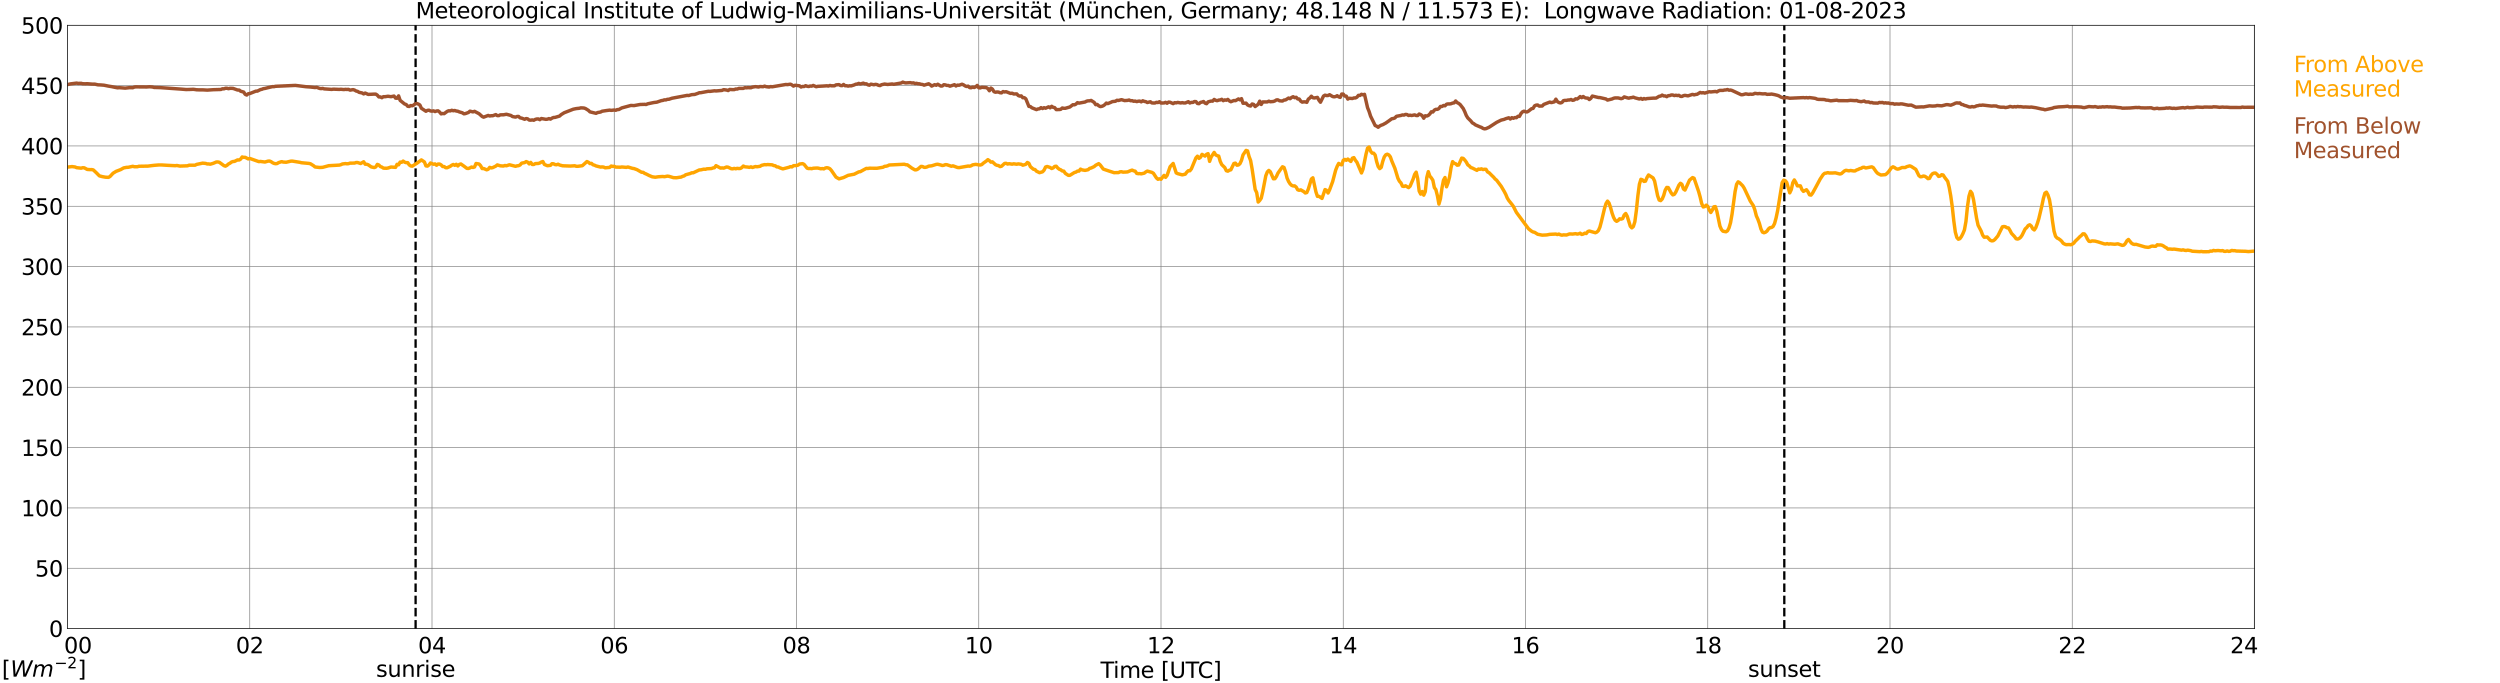 <?xml version="1.0" encoding="utf-8" standalone="no"?>
<!DOCTYPE svg PUBLIC "-//W3C//DTD SVG 1.1//EN"
  "http://www.w3.org/Graphics/SVG/1.1/DTD/svg11.dtd">
<svg xmlns:xlink="http://www.w3.org/1999/xlink" width="1085.4pt" height="296.64pt" viewBox="0 0 1085.4 296.64" xmlns="http://www.w3.org/2000/svg" version="1.1">
 <defs>
  <style type="text/css">*{stroke-linejoin: round; stroke-linecap: butt}</style>
 </defs>
 <g id="figure_1">
  <g id="patch_1">
   <path d="M 0 296.64 
L 1085.4 296.64 
L 1085.4 0 
L 0 0 
z
" style="fill: #ffffff"/>
  </g>
  <g id="axes_1">
   <g id="patch_2">
    <path d="M 29.306 272.909 
L 978.814 272.909 
L 978.814 10.976 
L 29.306 10.976 
z
" style="fill: #ffffff"/>
   </g>
   <g id="patch_3">
    <path d="M 978.814 272.909 
L 978.814 272.909 
L 978.814 10.976 
L 978.814 10.976 
z
" clip-path="url(#p35a0e67f0d)" style="fill: #d3d3d3; opacity: 0.25; stroke: #d3d3d3; stroke-linejoin: miter"/>
   </g>
   <g id="matplotlib.axis_1">
    <g id="xtick_1">
     <g id="line2d_1">
      <path d="M 29.306 272.909 
L 29.306 10.976 
" clip-path="url(#p35a0e67f0d)" style="fill: none; stroke: #808080; stroke-width: 0.3; stroke-linecap: square"/>
     </g>
     <g id="line2d_2"/>
     <g id="text_1">
      <!--    00 -->
      <g transform="translate(18.733 283.627) scale(0.095 -0.095)">
       <defs>
        <path id="DejaVuSans-20" transform="scale(0.016)"/>
        <path id="DejaVuSans-30" d="M 2034 4250 
Q 1547 4250 1301 3770 
Q 1056 3291 1056 2328 
Q 1056 1369 1301 889 
Q 1547 409 2034 409 
Q 2525 409 2770 889 
Q 3016 1369 3016 2328 
Q 3016 3291 2770 3770 
Q 2525 4250 2034 4250 
z
M 2034 4750 
Q 2819 4750 3233 4129 
Q 3647 3509 3647 2328 
Q 3647 1150 3233 529 
Q 2819 -91 2034 -91 
Q 1250 -91 836 529 
Q 422 1150 422 2328 
Q 422 3509 836 4129 
Q 1250 4750 2034 4750 
z
" transform="scale(0.016)"/>
       </defs>
       <use xlink:href="#DejaVuSans-20"/>
       <use xlink:href="#DejaVuSans-20" transform="translate(31.787 0)"/>
       <use xlink:href="#DejaVuSans-20" transform="translate(63.574 0)"/>
       <use xlink:href="#DejaVuSans-30" transform="translate(95.361 0)"/>
       <use xlink:href="#DejaVuSans-30" transform="translate(158.984 0)"/>
      </g>
     </g>
    </g>
    <g id="xtick_2">
     <g id="line2d_3">
      <path d="M 108.431 272.909 
L 108.431 10.976 
" clip-path="url(#p35a0e67f0d)" style="fill: none; stroke: #808080; stroke-width: 0.3; stroke-linecap: square"/>
     </g>
     <g id="line2d_4"/>
     <g id="text_2">
      <!-- 02 -->
      <g transform="translate(102.387 283.627) scale(0.095 -0.095)">
       <defs>
        <path id="DejaVuSans-32" d="M 1228 531 
L 3431 531 
L 3431 0 
L 469 0 
L 469 531 
Q 828 903 1448 1529 
Q 2069 2156 2228 2338 
Q 2531 2678 2651 2914 
Q 2772 3150 2772 3378 
Q 2772 3750 2511 3984 
Q 2250 4219 1831 4219 
Q 1534 4219 1204 4116 
Q 875 4013 500 3803 
L 500 4441 
Q 881 4594 1212 4672 
Q 1544 4750 1819 4750 
Q 2544 4750 2975 4387 
Q 3406 4025 3406 3419 
Q 3406 3131 3298 2873 
Q 3191 2616 2906 2266 
Q 2828 2175 2409 1742 
Q 1991 1309 1228 531 
z
" transform="scale(0.016)"/>
       </defs>
       <use xlink:href="#DejaVuSans-30"/>
       <use xlink:href="#DejaVuSans-32" transform="translate(63.623 0)"/>
      </g>
     </g>
    </g>
    <g id="xtick_3">
     <g id="line2d_5">
      <path d="M 187.557 272.909 
L 187.557 10.976 
" clip-path="url(#p35a0e67f0d)" style="fill: none; stroke: #808080; stroke-width: 0.3; stroke-linecap: square"/>
     </g>
     <g id="line2d_6"/>
     <g id="text_3">
      <!-- 04 -->
      <g transform="translate(181.513 283.627) scale(0.095 -0.095)">
       <defs>
        <path id="DejaVuSans-34" d="M 2419 4116 
L 825 1625 
L 2419 1625 
L 2419 4116 
z
M 2253 4666 
L 3047 4666 
L 3047 1625 
L 3713 1625 
L 3713 1100 
L 3047 1100 
L 3047 0 
L 2419 0 
L 2419 1100 
L 313 1100 
L 313 1709 
L 2253 4666 
z
" transform="scale(0.016)"/>
       </defs>
       <use xlink:href="#DejaVuSans-30"/>
       <use xlink:href="#DejaVuSans-34" transform="translate(63.623 0)"/>
      </g>
     </g>
    </g>
    <g id="xtick_4">
     <g id="line2d_7">
      <path d="M 266.683 272.909 
L 266.683 10.976 
" clip-path="url(#p35a0e67f0d)" style="fill: none; stroke: #808080; stroke-width: 0.3; stroke-linecap: square"/>
     </g>
     <g id="line2d_8"/>
     <g id="text_4">
      <!-- 06 -->
      <g transform="translate(260.638 283.627) scale(0.095 -0.095)">
       <defs>
        <path id="DejaVuSans-36" d="M 2113 2584 
Q 1688 2584 1439 2293 
Q 1191 2003 1191 1497 
Q 1191 994 1439 701 
Q 1688 409 2113 409 
Q 2538 409 2786 701 
Q 3034 994 3034 1497 
Q 3034 2003 2786 2293 
Q 2538 2584 2113 2584 
z
M 3366 4563 
L 3366 3988 
Q 3128 4100 2886 4159 
Q 2644 4219 2406 4219 
Q 1781 4219 1451 3797 
Q 1122 3375 1075 2522 
Q 1259 2794 1537 2939 
Q 1816 3084 2150 3084 
Q 2853 3084 3261 2657 
Q 3669 2231 3669 1497 
Q 3669 778 3244 343 
Q 2819 -91 2113 -91 
Q 1303 -91 875 529 
Q 447 1150 447 2328 
Q 447 3434 972 4092 
Q 1497 4750 2381 4750 
Q 2619 4750 2861 4703 
Q 3103 4656 3366 4563 
z
" transform="scale(0.016)"/>
       </defs>
       <use xlink:href="#DejaVuSans-30"/>
       <use xlink:href="#DejaVuSans-36" transform="translate(63.623 0)"/>
      </g>
     </g>
    </g>
    <g id="xtick_5">
     <g id="line2d_9">
      <path d="M 345.808 272.909 
L 345.808 10.976 
" clip-path="url(#p35a0e67f0d)" style="fill: none; stroke: #808080; stroke-width: 0.3; stroke-linecap: square"/>
     </g>
     <g id="line2d_10"/>
     <g id="text_5">
      <!-- 08 -->
      <g transform="translate(339.764 283.627) scale(0.095 -0.095)">
       <defs>
        <path id="DejaVuSans-38" d="M 2034 2216 
Q 1584 2216 1326 1975 
Q 1069 1734 1069 1313 
Q 1069 891 1326 650 
Q 1584 409 2034 409 
Q 2484 409 2743 651 
Q 3003 894 3003 1313 
Q 3003 1734 2745 1975 
Q 2488 2216 2034 2216 
z
M 1403 2484 
Q 997 2584 770 2862 
Q 544 3141 544 3541 
Q 544 4100 942 4425 
Q 1341 4750 2034 4750 
Q 2731 4750 3128 4425 
Q 3525 4100 3525 3541 
Q 3525 3141 3298 2862 
Q 3072 2584 2669 2484 
Q 3125 2378 3379 2068 
Q 3634 1759 3634 1313 
Q 3634 634 3220 271 
Q 2806 -91 2034 -91 
Q 1263 -91 848 271 
Q 434 634 434 1313 
Q 434 1759 690 2068 
Q 947 2378 1403 2484 
z
M 1172 3481 
Q 1172 3119 1398 2916 
Q 1625 2713 2034 2713 
Q 2441 2713 2670 2916 
Q 2900 3119 2900 3481 
Q 2900 3844 2670 4047 
Q 2441 4250 2034 4250 
Q 1625 4250 1398 4047 
Q 1172 3844 1172 3481 
z
" transform="scale(0.016)"/>
       </defs>
       <use xlink:href="#DejaVuSans-30"/>
       <use xlink:href="#DejaVuSans-38" transform="translate(63.623 0)"/>
      </g>
     </g>
    </g>
    <g id="xtick_6">
     <g id="line2d_11">
      <path d="M 424.934 272.909 
L 424.934 10.976 
" clip-path="url(#p35a0e67f0d)" style="fill: none; stroke: #808080; stroke-width: 0.3; stroke-linecap: square"/>
     </g>
     <g id="line2d_12"/>
     <g id="text_6">
      <!-- 10 -->
      <g transform="translate(418.89 283.627) scale(0.095 -0.095)">
       <defs>
        <path id="DejaVuSans-31" d="M 794 531 
L 1825 531 
L 1825 4091 
L 703 3866 
L 703 4441 
L 1819 4666 
L 2450 4666 
L 2450 531 
L 3481 531 
L 3481 0 
L 794 0 
L 794 531 
z
" transform="scale(0.016)"/>
       </defs>
       <use xlink:href="#DejaVuSans-31"/>
       <use xlink:href="#DejaVuSans-30" transform="translate(63.623 0)"/>
      </g>
     </g>
    </g>
    <g id="xtick_7">
     <g id="line2d_13">
      <path d="M 504.06 272.909 
L 504.06 10.976 
" clip-path="url(#p35a0e67f0d)" style="fill: none; stroke: #808080; stroke-width: 0.3; stroke-linecap: square"/>
     </g>
     <g id="line2d_14"/>
     <g id="text_7">
      <!-- 12 -->
      <g transform="translate(498.015 283.627) scale(0.095 -0.095)">
       <use xlink:href="#DejaVuSans-31"/>
       <use xlink:href="#DejaVuSans-32" transform="translate(63.623 0)"/>
      </g>
     </g>
    </g>
    <g id="xtick_8">
     <g id="line2d_15">
      <path d="M 583.185 272.909 
L 583.185 10.976 
" clip-path="url(#p35a0e67f0d)" style="fill: none; stroke: #808080; stroke-width: 0.3; stroke-linecap: square"/>
     </g>
     <g id="line2d_16"/>
     <g id="text_8">
      <!-- 14 -->
      <g transform="translate(577.141 283.627) scale(0.095 -0.095)">
       <use xlink:href="#DejaVuSans-31"/>
       <use xlink:href="#DejaVuSans-34" transform="translate(63.623 0)"/>
      </g>
     </g>
    </g>
    <g id="xtick_9">
     <g id="line2d_17">
      <path d="M 662.311 272.909 
L 662.311 10.976 
" clip-path="url(#p35a0e67f0d)" style="fill: none; stroke: #808080; stroke-width: 0.3; stroke-linecap: square"/>
     </g>
     <g id="line2d_18"/>
     <g id="text_9">
      <!-- 16 -->
      <g transform="translate(656.267 283.627) scale(0.095 -0.095)">
       <use xlink:href="#DejaVuSans-31"/>
       <use xlink:href="#DejaVuSans-36" transform="translate(63.623 0)"/>
      </g>
     </g>
    </g>
    <g id="xtick_10">
     <g id="line2d_19">
      <path d="M 741.437 272.909 
L 741.437 10.976 
" clip-path="url(#p35a0e67f0d)" style="fill: none; stroke: #808080; stroke-width: 0.3; stroke-linecap: square"/>
     </g>
     <g id="line2d_20"/>
     <g id="text_10">
      <!-- 18 -->
      <g transform="translate(735.392 283.627) scale(0.095 -0.095)">
       <use xlink:href="#DejaVuSans-31"/>
       <use xlink:href="#DejaVuSans-38" transform="translate(63.623 0)"/>
      </g>
     </g>
    </g>
    <g id="xtick_11">
     <g id="line2d_21">
      <path d="M 820.562 272.909 
L 820.562 10.976 
" clip-path="url(#p35a0e67f0d)" style="fill: none; stroke: #808080; stroke-width: 0.3; stroke-linecap: square"/>
     </g>
     <g id="line2d_22"/>
     <g id="text_11">
      <!-- 20 -->
      <g transform="translate(814.518 283.627) scale(0.095 -0.095)">
       <use xlink:href="#DejaVuSans-32"/>
       <use xlink:href="#DejaVuSans-30" transform="translate(63.623 0)"/>
      </g>
     </g>
    </g>
    <g id="xtick_12">
     <g id="line2d_23">
      <path d="M 899.688 272.909 
L 899.688 10.976 
" clip-path="url(#p35a0e67f0d)" style="fill: none; stroke: #808080; stroke-width: 0.3; stroke-linecap: square"/>
     </g>
     <g id="line2d_24"/>
     <g id="text_12">
      <!-- 22 -->
      <g transform="translate(893.644 283.627) scale(0.095 -0.095)">
       <use xlink:href="#DejaVuSans-32"/>
       <use xlink:href="#DejaVuSans-32" transform="translate(63.623 0)"/>
      </g>
     </g>
    </g>
    <g id="xtick_13">
     <g id="line2d_25">
      <path d="M 978.814 272.909 
L 978.814 10.976 
" clip-path="url(#p35a0e67f0d)" style="fill: none; stroke: #808080; stroke-width: 0.3; stroke-linecap: square"/>
     </g>
     <g id="line2d_26"/>
     <g id="text_13">
      <!-- 24    -->
      <g transform="translate(968.241 283.627) scale(0.095 -0.095)">
       <use xlink:href="#DejaVuSans-32"/>
       <use xlink:href="#DejaVuSans-34" transform="translate(63.623 0)"/>
       <use xlink:href="#DejaVuSans-20" transform="translate(127.246 0)"/>
       <use xlink:href="#DejaVuSans-20" transform="translate(159.033 0)"/>
       <use xlink:href="#DejaVuSans-20" transform="translate(190.82 0)"/>
      </g>
     </g>
    </g>
    <g id="text_14">
     <!-- Time [UTC] -->
     <g transform="translate(477.806 294.322) scale(0.095 -0.095)">
      <defs>
       <path id="DejaVuSans-54" d="M -19 4666 
L 3928 4666 
L 3928 4134 
L 2272 4134 
L 2272 0 
L 1638 0 
L 1638 4134 
L -19 4134 
L -19 4666 
z
" transform="scale(0.016)"/>
       <path id="DejaVuSans-69" d="M 603 3500 
L 1178 3500 
L 1178 0 
L 603 0 
L 603 3500 
z
M 603 4863 
L 1178 4863 
L 1178 4134 
L 603 4134 
L 603 4863 
z
" transform="scale(0.016)"/>
       <path id="DejaVuSans-6d" d="M 3328 2828 
Q 3544 3216 3844 3400 
Q 4144 3584 4550 3584 
Q 5097 3584 5394 3201 
Q 5691 2819 5691 2113 
L 5691 0 
L 5113 0 
L 5113 2094 
Q 5113 2597 4934 2840 
Q 4756 3084 4391 3084 
Q 3944 3084 3684 2787 
Q 3425 2491 3425 1978 
L 3425 0 
L 2847 0 
L 2847 2094 
Q 2847 2600 2669 2842 
Q 2491 3084 2119 3084 
Q 1678 3084 1418 2786 
Q 1159 2488 1159 1978 
L 1159 0 
L 581 0 
L 581 3500 
L 1159 3500 
L 1159 2956 
Q 1356 3278 1631 3431 
Q 1906 3584 2284 3584 
Q 2666 3584 2933 3390 
Q 3200 3197 3328 2828 
z
" transform="scale(0.016)"/>
       <path id="DejaVuSans-65" d="M 3597 1894 
L 3597 1613 
L 953 1613 
Q 991 1019 1311 708 
Q 1631 397 2203 397 
Q 2534 397 2845 478 
Q 3156 559 3463 722 
L 3463 178 
Q 3153 47 2828 -22 
Q 2503 -91 2169 -91 
Q 1331 -91 842 396 
Q 353 884 353 1716 
Q 353 2575 817 3079 
Q 1281 3584 2069 3584 
Q 2775 3584 3186 3129 
Q 3597 2675 3597 1894 
z
M 3022 2063 
Q 3016 2534 2758 2815 
Q 2500 3097 2075 3097 
Q 1594 3097 1305 2825 
Q 1016 2553 972 2059 
L 3022 2063 
z
" transform="scale(0.016)"/>
       <path id="DejaVuSans-5b" d="M 550 4863 
L 1875 4863 
L 1875 4416 
L 1125 4416 
L 1125 -397 
L 1875 -397 
L 1875 -844 
L 550 -844 
L 550 4863 
z
" transform="scale(0.016)"/>
       <path id="DejaVuSans-55" d="M 556 4666 
L 1191 4666 
L 1191 1831 
Q 1191 1081 1462 751 
Q 1734 422 2344 422 
Q 2950 422 3222 751 
Q 3494 1081 3494 1831 
L 3494 4666 
L 4128 4666 
L 4128 1753 
Q 4128 841 3676 375 
Q 3225 -91 2344 -91 
Q 1459 -91 1007 375 
Q 556 841 556 1753 
L 556 4666 
z
" transform="scale(0.016)"/>
       <path id="DejaVuSans-43" d="M 4122 4306 
L 4122 3641 
Q 3803 3938 3442 4084 
Q 3081 4231 2675 4231 
Q 1875 4231 1450 3742 
Q 1025 3253 1025 2328 
Q 1025 1406 1450 917 
Q 1875 428 2675 428 
Q 3081 428 3442 575 
Q 3803 722 4122 1019 
L 4122 359 
Q 3791 134 3420 21 
Q 3050 -91 2638 -91 
Q 1578 -91 968 557 
Q 359 1206 359 2328 
Q 359 3453 968 4101 
Q 1578 4750 2638 4750 
Q 3056 4750 3426 4639 
Q 3797 4528 4122 4306 
z
" transform="scale(0.016)"/>
       <path id="DejaVuSans-5d" d="M 1947 4863 
L 1947 -844 
L 622 -844 
L 622 -397 
L 1369 -397 
L 1369 4416 
L 622 4416 
L 622 4863 
L 1947 4863 
z
" transform="scale(0.016)"/>
      </defs>
      <use xlink:href="#DejaVuSans-54"/>
      <use xlink:href="#DejaVuSans-69" transform="translate(57.959 0)"/>
      <use xlink:href="#DejaVuSans-6d" transform="translate(85.742 0)"/>
      <use xlink:href="#DejaVuSans-65" transform="translate(183.154 0)"/>
      <use xlink:href="#DejaVuSans-20" transform="translate(244.678 0)"/>
      <use xlink:href="#DejaVuSans-5b" transform="translate(276.465 0)"/>
      <use xlink:href="#DejaVuSans-55" transform="translate(315.479 0)"/>
      <use xlink:href="#DejaVuSans-54" transform="translate(388.672 0)"/>
      <use xlink:href="#DejaVuSans-43" transform="translate(443.881 0)"/>
      <use xlink:href="#DejaVuSans-5d" transform="translate(513.705 0)"/>
     </g>
    </g>
   </g>
   <g id="matplotlib.axis_2">
    <g id="ytick_1">
     <g id="line2d_27">
      <path d="M 29.306 272.909 
L 978.814 272.909 
" clip-path="url(#p35a0e67f0d)" style="fill: none; stroke: #808080; stroke-width: 0.3; stroke-linecap: square"/>
     </g>
     <g id="line2d_28"/>
     <g id="text_15">
      <!-- 0 -->
      <g transform="translate(21.261 276.518) scale(0.095 -0.095)">
       <use xlink:href="#DejaVuSans-30"/>
      </g>
     </g>
    </g>
    <g id="ytick_2">
     <g id="line2d_29">
      <path d="M 29.306 246.715 
L 978.814 246.715 
" clip-path="url(#p35a0e67f0d)" style="fill: none; stroke: #808080; stroke-width: 0.3; stroke-linecap: square"/>
     </g>
     <g id="line2d_30"/>
     <g id="text_16">
      <!-- 50 -->
      <g transform="translate(15.217 250.325) scale(0.095 -0.095)">
       <defs>
        <path id="DejaVuSans-35" d="M 691 4666 
L 3169 4666 
L 3169 4134 
L 1269 4134 
L 1269 2991 
Q 1406 3038 1543 3061 
Q 1681 3084 1819 3084 
Q 2600 3084 3056 2656 
Q 3513 2228 3513 1497 
Q 3513 744 3044 326 
Q 2575 -91 1722 -91 
Q 1428 -91 1123 -41 
Q 819 9 494 109 
L 494 744 
Q 775 591 1075 516 
Q 1375 441 1709 441 
Q 2250 441 2565 725 
Q 2881 1009 2881 1497 
Q 2881 1984 2565 2268 
Q 2250 2553 1709 2553 
Q 1456 2553 1204 2497 
Q 953 2441 691 2322 
L 691 4666 
z
" transform="scale(0.016)"/>
       </defs>
       <use xlink:href="#DejaVuSans-35"/>
       <use xlink:href="#DejaVuSans-30" transform="translate(63.623 0)"/>
      </g>
     </g>
    </g>
    <g id="ytick_3">
     <g id="line2d_31">
      <path d="M 29.306 220.522 
L 978.814 220.522 
" clip-path="url(#p35a0e67f0d)" style="fill: none; stroke: #808080; stroke-width: 0.3; stroke-linecap: square"/>
     </g>
     <g id="line2d_32"/>
     <g id="text_17">
      <!-- 100 -->
      <g transform="translate(9.173 224.131) scale(0.095 -0.095)">
       <use xlink:href="#DejaVuSans-31"/>
       <use xlink:href="#DejaVuSans-30" transform="translate(63.623 0)"/>
       <use xlink:href="#DejaVuSans-30" transform="translate(127.246 0)"/>
      </g>
     </g>
    </g>
    <g id="ytick_4">
     <g id="line2d_33">
      <path d="M 29.306 194.329 
L 978.814 194.329 
" clip-path="url(#p35a0e67f0d)" style="fill: none; stroke: #808080; stroke-width: 0.3; stroke-linecap: square"/>
     </g>
     <g id="line2d_34"/>
     <g id="text_18">
      <!-- 150 -->
      <g transform="translate(9.173 197.938) scale(0.095 -0.095)">
       <use xlink:href="#DejaVuSans-31"/>
       <use xlink:href="#DejaVuSans-35" transform="translate(63.623 0)"/>
       <use xlink:href="#DejaVuSans-30" transform="translate(127.246 0)"/>
      </g>
     </g>
    </g>
    <g id="ytick_5">
     <g id="line2d_35">
      <path d="M 29.306 168.136 
L 978.814 168.136 
" clip-path="url(#p35a0e67f0d)" style="fill: none; stroke: #808080; stroke-width: 0.3; stroke-linecap: square"/>
     </g>
     <g id="line2d_36"/>
     <g id="text_19">
      <!-- 200 -->
      <g transform="translate(9.173 171.745) scale(0.095 -0.095)">
       <use xlink:href="#DejaVuSans-32"/>
       <use xlink:href="#DejaVuSans-30" transform="translate(63.623 0)"/>
       <use xlink:href="#DejaVuSans-30" transform="translate(127.246 0)"/>
      </g>
     </g>
    </g>
    <g id="ytick_6">
     <g id="line2d_37">
      <path d="M 29.306 141.942 
L 978.814 141.942 
" clip-path="url(#p35a0e67f0d)" style="fill: none; stroke: #808080; stroke-width: 0.3; stroke-linecap: square"/>
     </g>
     <g id="line2d_38"/>
     <g id="text_20">
      <!-- 250 -->
      <g transform="translate(9.173 145.551) scale(0.095 -0.095)">
       <use xlink:href="#DejaVuSans-32"/>
       <use xlink:href="#DejaVuSans-35" transform="translate(63.623 0)"/>
       <use xlink:href="#DejaVuSans-30" transform="translate(127.246 0)"/>
      </g>
     </g>
    </g>
    <g id="ytick_7">
     <g id="line2d_39">
      <path d="M 29.306 115.749 
L 978.814 115.749 
" clip-path="url(#p35a0e67f0d)" style="fill: none; stroke: #808080; stroke-width: 0.3; stroke-linecap: square"/>
     </g>
     <g id="line2d_40"/>
     <g id="text_21">
      <!-- 300 -->
      <g transform="translate(9.173 119.358) scale(0.095 -0.095)">
       <defs>
        <path id="DejaVuSans-33" d="M 2597 2516 
Q 3050 2419 3304 2112 
Q 3559 1806 3559 1356 
Q 3559 666 3084 287 
Q 2609 -91 1734 -91 
Q 1441 -91 1130 -33 
Q 819 25 488 141 
L 488 750 
Q 750 597 1062 519 
Q 1375 441 1716 441 
Q 2309 441 2620 675 
Q 2931 909 2931 1356 
Q 2931 1769 2642 2001 
Q 2353 2234 1838 2234 
L 1294 2234 
L 1294 2753 
L 1863 2753 
Q 2328 2753 2575 2939 
Q 2822 3125 2822 3475 
Q 2822 3834 2567 4026 
Q 2313 4219 1838 4219 
Q 1578 4219 1281 4162 
Q 984 4106 628 3988 
L 628 4550 
Q 988 4650 1302 4700 
Q 1616 4750 1894 4750 
Q 2613 4750 3031 4423 
Q 3450 4097 3450 3541 
Q 3450 3153 3228 2886 
Q 3006 2619 2597 2516 
z
" transform="scale(0.016)"/>
       </defs>
       <use xlink:href="#DejaVuSans-33"/>
       <use xlink:href="#DejaVuSans-30" transform="translate(63.623 0)"/>
       <use xlink:href="#DejaVuSans-30" transform="translate(127.246 0)"/>
      </g>
     </g>
    </g>
    <g id="ytick_8">
     <g id="line2d_41">
      <path d="M 29.306 89.556 
L 978.814 89.556 
" clip-path="url(#p35a0e67f0d)" style="fill: none; stroke: #808080; stroke-width: 0.3; stroke-linecap: square"/>
     </g>
     <g id="line2d_42"/>
     <g id="text_22">
      <!-- 350 -->
      <g transform="translate(9.173 93.165) scale(0.095 -0.095)">
       <use xlink:href="#DejaVuSans-33"/>
       <use xlink:href="#DejaVuSans-35" transform="translate(63.623 0)"/>
       <use xlink:href="#DejaVuSans-30" transform="translate(127.246 0)"/>
      </g>
     </g>
    </g>
    <g id="ytick_9">
     <g id="line2d_43">
      <path d="M 29.306 63.362 
L 978.814 63.362 
" clip-path="url(#p35a0e67f0d)" style="fill: none; stroke: #808080; stroke-width: 0.3; stroke-linecap: square"/>
     </g>
     <g id="line2d_44"/>
     <g id="text_23">
      <!-- 400 -->
      <g transform="translate(9.173 66.972) scale(0.095 -0.095)">
       <use xlink:href="#DejaVuSans-34"/>
       <use xlink:href="#DejaVuSans-30" transform="translate(63.623 0)"/>
       <use xlink:href="#DejaVuSans-30" transform="translate(127.246 0)"/>
      </g>
     </g>
    </g>
    <g id="ytick_10">
     <g id="line2d_45">
      <path d="M 29.306 37.169 
L 978.814 37.169 
" clip-path="url(#p35a0e67f0d)" style="fill: none; stroke: #808080; stroke-width: 0.3; stroke-linecap: square"/>
     </g>
     <g id="line2d_46"/>
     <g id="text_24">
      <!-- 450 -->
      <g transform="translate(9.173 40.778) scale(0.095 -0.095)">
       <use xlink:href="#DejaVuSans-34"/>
       <use xlink:href="#DejaVuSans-35" transform="translate(63.623 0)"/>
       <use xlink:href="#DejaVuSans-30" transform="translate(127.246 0)"/>
      </g>
     </g>
    </g>
    <g id="ytick_11">
     <g id="line2d_47">
      <path d="M 29.306 10.976 
L 978.814 10.976 
" clip-path="url(#p35a0e67f0d)" style="fill: none; stroke: #808080; stroke-width: 0.3; stroke-linecap: square"/>
     </g>
     <g id="line2d_48"/>
     <g id="text_25">
      <!-- 500 -->
      <g transform="translate(9.173 14.585) scale(0.095 -0.095)">
       <use xlink:href="#DejaVuSans-35"/>
       <use xlink:href="#DejaVuSans-30" transform="translate(63.623 0)"/>
       <use xlink:href="#DejaVuSans-30" transform="translate(127.246 0)"/>
      </g>
     </g>
    </g>
   </g>
   <g id="line2d_49">
    <path d="M 180.436 272.909 
L 180.436 10.976 
" clip-path="url(#p35a0e67f0d)" style="fill: none; stroke-dasharray: 3.7,1.6; stroke-dashoffset: 0; stroke: #000000"/>
   </g>
   <g id="line2d_50">
    <path d="M 774.67 272.909 
L 774.67 10.976 
" clip-path="url(#p35a0e67f0d)" style="fill: none; stroke-dasharray: 3.7,1.6; stroke-dashoffset: 0; stroke: #000000"/>
   </g>
   <g id="line2d_51">
    <path d="M 29.306 72.546 
L 31.284 72.326 
L 32.603 72.499 
L 33.262 72.797 
L 35.24 73.012 
L 35.9 72.818 
L 36.559 72.86 
L 37.878 73.562 
L 39.197 73.651 
L 39.856 73.63 
L 40.515 73.777 
L 41.834 75.018 
L 43.153 76.354 
L 44.472 76.695 
L 45.79 76.93 
L 47.109 76.999 
L 47.768 76.621 
L 49.087 75.207 
L 50.406 74.395 
L 52.384 73.635 
L 53.703 72.897 
L 55.022 72.65 
L 55.681 72.635 
L 57.659 72.2 
L 58.319 72.389 
L 59.637 72.399 
L 60.297 72.184 
L 64.253 72.116 
L 65.572 71.943 
L 66.89 71.786 
L 68.869 71.624 
L 70.187 71.624 
L 72.825 71.781 
L 76.122 71.943 
L 76.781 71.849 
L 78.1 72.106 
L 81.397 71.985 
L 82.056 71.734 
L 84.694 71.728 
L 85.353 71.383 
L 87.991 70.827 
L 89.309 70.953 
L 89.969 71.189 
L 90.628 71.173 
L 91.288 71.288 
L 92.606 70.901 
L 93.925 70.33 
L 94.584 70.314 
L 95.244 70.471 
L 97.222 71.912 
L 97.881 72.142 
L 98.541 71.776 
L 99.2 71.189 
L 99.86 70.854 
L 100.519 70.345 
L 101.178 70.131 
L 101.838 70.063 
L 103.156 69.413 
L 103.816 69.486 
L 104.475 69.078 
L 105.135 68.15 
L 105.794 68.323 
L 106.453 68.308 
L 107.772 68.994 
L 108.431 68.784 
L 112.388 70.178 
L 113.047 70.089 
L 115.025 70.351 
L 116.344 69.963 
L 117.003 69.911 
L 117.663 70.178 
L 118.322 70.639 
L 118.982 70.943 
L 119.641 71.084 
L 120.3 71.006 
L 120.96 70.602 
L 122.278 70.167 
L 122.938 70.361 
L 124.257 70.44 
L 126.235 69.973 
L 126.894 69.942 
L 130.191 70.471 
L 130.85 70.649 
L 134.147 70.953 
L 134.807 71.11 
L 136.125 71.938 
L 136.785 72.499 
L 138.763 72.719 
L 140.082 72.65 
L 142.719 71.938 
L 147.335 71.681 
L 147.994 71.508 
L 148.654 71.189 
L 149.972 71.026 
L 150.632 71.11 
L 151.291 71.063 
L 151.951 70.827 
L 153.929 70.801 
L 154.588 70.565 
L 155.247 70.565 
L 156.566 70.995 
L 157.885 70.241 
L 158.544 71.294 
L 159.204 71.309 
L 159.863 71.54 
L 161.182 72.472 
L 162.501 72.755 
L 163.16 72.478 
L 163.819 71.377 
L 164.479 71.639 
L 165.138 72.331 
L 165.798 72.551 
L 166.457 73.001 
L 167.776 73.054 
L 168.435 72.96 
L 169.754 72.514 
L 171.732 72.661 
L 172.391 71.341 
L 173.051 71.556 
L 173.71 70.377 
L 174.37 70.461 
L 175.029 69.937 
L 175.688 70.414 
L 176.348 70.618 
L 177.007 70.613 
L 177.666 71.582 
L 178.326 72.048 
L 178.985 72.148 
L 180.963 70.896 
L 182.941 69.429 
L 184.26 70.314 
L 184.92 72.017 
L 185.579 72.116 
L 186.238 71.618 
L 186.898 70.765 
L 188.216 71.325 
L 188.876 71.163 
L 189.535 71.739 
L 190.195 71.215 
L 190.854 71.226 
L 191.513 71.592 
L 192.173 72.289 
L 192.832 72.31 
L 193.492 72.818 
L 194.151 72.818 
L 195.47 72.205 
L 196.129 71.734 
L 196.788 71.419 
L 197.448 71.776 
L 198.107 71.336 
L 198.767 72.053 
L 199.426 71.393 
L 200.085 71.189 
L 201.404 72.116 
L 202.723 73.111 
L 203.382 73.138 
L 204.042 72.897 
L 204.701 72.514 
L 205.36 72.708 
L 206.02 72.499 
L 206.679 70.985 
L 207.998 71.21 
L 208.657 71.938 
L 209.317 73.18 
L 209.976 73.164 
L 211.295 73.724 
L 211.954 73.494 
L 212.614 72.661 
L 213.273 72.912 
L 213.932 72.766 
L 215.251 72.121 
L 215.91 71.597 
L 217.229 71.996 
L 218.548 72.085 
L 219.207 71.849 
L 219.867 71.98 
L 221.186 71.529 
L 223.823 72.205 
L 224.482 72.001 
L 225.142 71.933 
L 225.801 71.624 
L 226.461 70.843 
L 227.779 70.592 
L 228.439 70.157 
L 229.098 70.424 
L 229.757 71.163 
L 230.417 70.513 
L 231.076 71.409 
L 231.736 71.419 
L 232.395 71.037 
L 233.714 70.964 
L 234.373 70.759 
L 235.033 70.356 
L 235.692 70.131 
L 236.351 71.398 
L 237.67 71.954 
L 238.989 71.781 
L 239.648 71.074 
L 240.308 71.11 
L 240.967 71.451 
L 241.626 71.529 
L 242.286 71.294 
L 242.945 71.634 
L 244.264 71.975 
L 247.561 72.095 
L 249.539 71.975 
L 250.198 72.195 
L 250.858 72.205 
L 252.176 72.032 
L 252.836 71.933 
L 254.155 70.754 
L 254.814 70.141 
L 255.473 70.445 
L 256.133 71.016 
L 256.792 70.922 
L 257.451 71.55 
L 258.111 71.718 
L 258.77 72.043 
L 260.748 72.54 
L 261.408 72.472 
L 262.067 72.54 
L 262.726 72.85 
L 264.705 72.677 
L 265.364 72.085 
L 266.023 72.247 
L 266.683 72.21 
L 267.342 72.54 
L 269.32 72.603 
L 269.98 72.499 
L 271.958 72.671 
L 272.617 72.488 
L 274.595 73.096 
L 275.255 73.185 
L 276.573 73.667 
L 278.552 74.798 
L 279.211 74.804 
L 279.87 75.275 
L 280.53 75.532 
L 281.849 76.208 
L 283.167 76.758 
L 284.486 76.941 
L 285.805 76.747 
L 287.783 76.621 
L 288.442 76.726 
L 289.761 76.469 
L 290.42 76.553 
L 292.399 77.135 
L 293.717 77.177 
L 295.036 76.962 
L 295.696 76.889 
L 296.355 76.558 
L 297.014 76.386 
L 297.674 75.888 
L 299.652 75.338 
L 300.311 75.018 
L 300.971 75.024 
L 303.608 73.782 
L 304.267 73.745 
L 305.586 73.436 
L 306.246 73.504 
L 306.905 73.29 
L 308.883 73.174 
L 309.543 72.923 
L 310.202 72.808 
L 310.861 71.928 
L 312.839 72.996 
L 313.499 72.886 
L 314.158 73.001 
L 315.477 72.493 
L 316.136 72.603 
L 317.455 73.248 
L 318.114 73.305 
L 318.774 73.106 
L 319.433 73.279 
L 320.093 73.085 
L 320.752 73.185 
L 321.411 73.143 
L 322.071 72.776 
L 322.73 72.09 
L 323.39 72.425 
L 324.708 72.546 
L 325.368 72.666 
L 326.027 72.436 
L 326.686 72.708 
L 328.005 72.294 
L 328.665 72.404 
L 329.983 72.205 
L 330.643 71.786 
L 331.961 71.467 
L 332.621 71.535 
L 333.28 71.44 
L 335.258 71.566 
L 335.918 71.88 
L 336.577 71.969 
L 337.236 72.462 
L 337.896 72.504 
L 338.555 72.855 
L 339.874 73.326 
L 342.512 72.635 
L 343.171 72.347 
L 343.83 72.472 
L 344.49 71.938 
L 345.808 71.875 
L 346.468 71.692 
L 347.127 71.226 
L 348.446 71.042 
L 349.105 71.377 
L 350.424 73.028 
L 351.083 73.19 
L 351.743 73.143 
L 352.402 73.237 
L 353.062 73.043 
L 354.38 72.965 
L 355.04 72.96 
L 356.359 73.274 
L 357.018 73.195 
L 357.677 73.326 
L 358.337 72.949 
L 358.996 72.818 
L 359.655 72.939 
L 360.315 73.279 
L 360.974 74.023 
L 362.952 76.894 
L 364.271 77.653 
L 366.249 77.082 
L 368.227 76.129 
L 370.865 75.631 
L 372.843 74.62 
L 373.502 74.536 
L 374.821 73.803 
L 376.14 73.101 
L 376.799 73.164 
L 377.459 73.033 
L 380.756 73.054 
L 383.393 72.603 
L 384.053 72.216 
L 384.712 72.163 
L 385.371 71.985 
L 386.031 71.639 
L 392.624 71.309 
L 393.284 71.529 
L 393.943 71.556 
L 395.921 73.012 
L 397.24 73.756 
L 397.899 73.703 
L 398.559 73.373 
L 399.878 72.247 
L 400.537 72.305 
L 401.196 72.645 
L 401.856 72.64 
L 402.515 72.462 
L 403.175 72.142 
L 404.493 71.99 
L 406.471 71.372 
L 407.131 71.315 
L 408.45 71.634 
L 409.109 71.865 
L 409.768 71.749 
L 410.428 71.482 
L 411.087 71.514 
L 412.406 71.954 
L 413.065 72.189 
L 413.725 71.99 
L 415.703 72.719 
L 416.362 72.781 
L 420.318 72.095 
L 420.978 72.158 
L 421.637 71.969 
L 422.297 71.571 
L 423.615 71.351 
L 424.934 71.577 
L 425.593 71.65 
L 426.253 71.446 
L 426.912 70.843 
L 428.231 69.905 
L 428.89 69.319 
L 429.55 69.759 
L 430.209 70.403 
L 430.869 70.262 
L 432.187 71.487 
L 432.847 71.776 
L 433.506 71.875 
L 434.165 72.331 
L 434.825 72.174 
L 436.144 70.958 
L 436.803 70.901 
L 437.462 71.231 
L 438.122 71.074 
L 439.44 71.278 
L 440.1 71.11 
L 441.419 71.304 
L 442.078 71.147 
L 443.397 71.33 
L 444.056 71.723 
L 445.375 71.336 
L 446.034 70.55 
L 446.694 70.896 
L 447.353 72.352 
L 448.672 73.489 
L 449.331 73.588 
L 449.991 74.316 
L 451.309 74.966 
L 452.628 74.594 
L 453.287 73.871 
L 453.947 72.514 
L 454.606 72.273 
L 455.925 72.703 
L 456.584 73.159 
L 457.244 72.897 
L 457.903 72.252 
L 458.563 72.163 
L 459.222 72.933 
L 459.881 73.468 
L 460.541 73.73 
L 461.2 74.227 
L 461.859 74.306 
L 462.519 75.27 
L 463.838 76.134 
L 464.497 76.118 
L 466.475 74.893 
L 467.134 74.725 
L 467.794 74.264 
L 468.453 74.29 
L 469.113 73.421 
L 469.772 73.756 
L 471.091 73.976 
L 472.409 73.682 
L 473.069 73.106 
L 473.728 72.939 
L 475.047 72.32 
L 475.706 71.744 
L 477.025 71.053 
L 477.685 71.645 
L 479.003 73.41 
L 481.641 74.306 
L 482.96 74.725 
L 483.619 74.961 
L 485.597 74.935 
L 486.256 74.599 
L 486.916 74.557 
L 487.575 74.741 
L 488.894 74.688 
L 489.553 74.636 
L 490.872 74.065 
L 491.532 73.855 
L 492.191 74.175 
L 492.85 74.316 
L 493.51 75.275 
L 494.169 75.401 
L 494.828 75.375 
L 495.488 75.474 
L 496.807 75.17 
L 497.466 74.641 
L 498.125 74.28 
L 499.444 74.652 
L 500.103 74.835 
L 500.763 75.223 
L 502.082 77.255 
L 502.741 77.831 
L 503.4 77.617 
L 504.06 77.831 
L 505.379 76.155 
L 506.038 76.999 
L 506.697 76.16 
L 508.016 72.373 
L 509.335 70.974 
L 510.654 75.06 
L 511.313 75.39 
L 513.291 75.919 
L 514.61 75.61 
L 515.269 74.741 
L 515.929 74.112 
L 516.588 74.149 
L 517.247 73.321 
L 519.226 68.549 
L 519.885 67.815 
L 520.544 68.758 
L 521.204 68.297 
L 521.863 67.029 
L 523.182 67.773 
L 523.841 66.993 
L 524.501 66.715 
L 525.16 70.057 
L 525.819 68.192 
L 527.138 66.175 
L 527.797 67.228 
L 528.457 67.59 
L 529.116 67.768 
L 529.776 70.068 
L 530.435 71.467 
L 531.754 72.75 
L 532.413 74.107 
L 533.073 74.316 
L 533.732 73.918 
L 534.391 73.709 
L 535.71 70.979 
L 536.369 70.833 
L 537.029 71.728 
L 537.688 71.624 
L 538.348 71.042 
L 539.007 69.633 
L 539.666 67.27 
L 540.985 65.306 
L 541.644 65.521 
L 542.304 67.988 
L 542.963 69.701 
L 543.623 73.41 
L 544.941 82.242 
L 545.601 83.625 
L 546.26 87.712 
L 546.919 87.02 
L 547.579 86.035 
L 548.238 83.17 
L 549.557 76.312 
L 550.216 74.652 
L 550.876 73.992 
L 551.535 74.578 
L 552.854 77.627 
L 553.513 77.58 
L 554.173 76.606 
L 554.832 75.16 
L 556.151 73.284 
L 556.81 72.409 
L 557.47 72.719 
L 558.129 74.625 
L 558.788 77.292 
L 559.448 78.795 
L 560.107 79.827 
L 560.766 80.467 
L 561.426 80.728 
L 562.085 80.702 
L 562.745 81.226 
L 563.404 82.384 
L 564.063 82.63 
L 564.723 82.431 
L 566.042 83.185 
L 566.701 83.783 
L 567.36 83.599 
L 568.02 82.085 
L 569.338 77.732 
L 569.998 77.198 
L 571.317 83.274 
L 571.976 85.249 
L 572.635 85.234 
L 573.954 86.14 
L 575.273 82.311 
L 575.932 82.609 
L 576.592 83.793 
L 577.251 82.421 
L 578.57 78.879 
L 579.889 73.882 
L 580.548 72.21 
L 581.207 70.948 
L 581.867 71.409 
L 582.526 71.561 
L 583.185 69.602 
L 583.845 69.214 
L 584.504 69.586 
L 585.164 69.062 
L 586.482 70.094 
L 587.142 68.68 
L 587.801 68.439 
L 588.46 69.602 
L 589.12 70.445 
L 591.098 75.092 
L 591.757 73.436 
L 593.076 66.893 
L 593.736 64.311 
L 594.395 63.855 
L 595.054 65.604 
L 595.714 66.479 
L 596.373 66.5 
L 597.032 67.302 
L 597.692 70.209 
L 598.351 72.305 
L 599.011 73.206 
L 599.67 72.682 
L 600.329 70.073 
L 600.989 68.14 
L 601.648 67.207 
L 602.307 66.946 
L 602.967 67.265 
L 603.626 68.093 
L 604.286 69.973 
L 605.604 73.085 
L 606.923 77.428 
L 607.582 78.696 
L 608.242 79.424 
L 608.901 80.838 
L 609.561 80.954 
L 610.22 80.671 
L 611.539 81.446 
L 612.198 80.849 
L 613.517 77.758 
L 614.176 75.741 
L 614.836 74.746 
L 615.495 77.522 
L 616.154 82.96 
L 616.814 84.275 
L 617.473 83.149 
L 618.133 84.72 
L 618.792 83.217 
L 619.451 77.077 
L 620.111 74.526 
L 620.77 76.469 
L 621.429 77.229 
L 622.089 78.266 
L 622.748 81.462 
L 623.408 82.363 
L 624.067 85.008 
L 624.726 88.607 
L 625.386 86.281 
L 626.045 81.635 
L 626.705 78.219 
L 627.364 77.072 
L 628.023 81.1 
L 628.683 79.351 
L 629.342 76.826 
L 630.001 72.708 
L 630.661 70.183 
L 631.32 70.88 
L 631.98 71.084 
L 632.639 71.728 
L 633.298 71.634 
L 634.617 68.648 
L 635.276 68.769 
L 635.936 69.481 
L 636.595 70.361 
L 637.255 71.571 
L 637.914 72.032 
L 638.573 72.745 
L 639.233 72.949 
L 641.211 73.955 
L 641.87 73.394 
L 642.53 73.504 
L 643.189 73.295 
L 643.848 73.62 
L 644.508 73.483 
L 645.167 73.515 
L 645.827 74.641 
L 646.486 74.971 
L 647.805 76.291 
L 648.464 76.92 
L 649.123 77.721 
L 649.783 78.245 
L 651.761 80.88 
L 653.08 83.128 
L 653.739 84.39 
L 654.399 85.978 
L 655.058 87.046 
L 656.377 88.686 
L 657.036 89.598 
L 658.355 92.196 
L 663.63 99.326 
L 664.949 100.368 
L 665.608 100.719 
L 666.267 100.861 
L 667.586 101.699 
L 669.564 102.092 
L 671.542 101.997 
L 672.861 101.741 
L 675.499 101.625 
L 676.158 101.84 
L 676.817 101.62 
L 677.477 101.945 
L 678.136 102.113 
L 678.796 101.966 
L 680.114 102.029 
L 681.433 101.557 
L 682.752 101.62 
L 684.071 101.447 
L 684.73 101.631 
L 685.389 101.531 
L 686.049 101.243 
L 686.708 101.788 
L 687.368 101.625 
L 688.027 101.238 
L 688.686 101.385 
L 689.346 100.536 
L 690.005 100.295 
L 692.643 101.044 
L 693.302 100.751 
L 693.961 100.085 
L 694.621 98.598 
L 695.28 96.114 
L 696.599 90.556 
L 697.258 88.393 
L 697.918 87.324 
L 698.577 88.152 
L 699.236 90.106 
L 699.896 92.51 
L 700.555 94.375 
L 701.215 95.591 
L 701.874 96.083 
L 702.533 95.701 
L 703.193 94.983 
L 703.852 95.151 
L 704.511 94.873 
L 705.171 93.348 
L 705.83 92.699 
L 706.49 93.94 
L 707.808 98.215 
L 708.468 98.922 
L 709.127 98.362 
L 709.786 96.261 
L 710.446 91.373 
L 711.105 84.956 
L 711.765 79.974 
L 712.424 77.847 
L 713.083 78.072 
L 713.743 78.769 
L 714.402 78.643 
L 715.062 77.082 
L 715.721 75.967 
L 717.699 77.245 
L 718.358 78.617 
L 719.677 84.988 
L 720.337 86.842 
L 720.996 87.099 
L 721.655 86.412 
L 722.315 84.841 
L 722.974 82.531 
L 723.633 81.378 
L 724.293 81.441 
L 725.612 83.845 
L 726.271 84.61 
L 726.93 84.375 
L 727.59 83.348 
L 728.909 80.398 
L 729.568 79.581 
L 730.227 80.026 
L 730.887 82.049 
L 731.546 82.52 
L 733.524 78.209 
L 734.843 77.103 
L 735.502 77.397 
L 737.48 83.175 
L 738.14 85.538 
L 738.799 88.361 
L 739.459 89.844 
L 740.118 89.697 
L 740.777 89.068 
L 741.437 89.592 
L 742.096 91.185 
L 742.756 92.248 
L 743.415 91.216 
L 744.074 89.807 
L 744.734 89.702 
L 745.393 91.766 
L 746.712 98.126 
L 747.371 99.64 
L 748.031 100.389 
L 749.349 100.625 
L 750.009 100.216 
L 750.668 98.943 
L 751.327 96.712 
L 751.987 92.935 
L 753.306 83.143 
L 753.965 80.016 
L 754.624 78.953 
L 755.284 79.335 
L 756.602 80.66 
L 757.262 81.703 
L 759.899 87.298 
L 761.218 89.278 
L 761.878 91.127 
L 762.537 93.72 
L 763.196 95.171 
L 763.856 96.984 
L 764.515 99.357 
L 765.174 100.751 
L 765.834 101.049 
L 766.493 100.829 
L 767.153 100.337 
L 767.812 99.373 
L 768.471 98.833 
L 769.131 98.77 
L 769.79 98.33 
L 770.449 97.042 
L 771.109 94.611 
L 771.768 91.483 
L 773.746 79.272 
L 774.406 78.23 
L 775.065 78.408 
L 775.725 79.225 
L 777.043 83.725 
L 777.703 82.321 
L 778.362 79.335 
L 779.021 78.125 
L 779.681 79.241 
L 780.34 80.692 
L 781.659 80.697 
L 782.318 82.29 
L 782.978 83.081 
L 784.296 82.384 
L 784.956 83.274 
L 785.615 84.574 
L 786.275 84.705 
L 786.934 83.861 
L 788.253 81.451 
L 790.231 77.758 
L 791.55 75.773 
L 792.209 75.228 
L 792.868 75.16 
L 793.528 74.945 
L 794.187 75.113 
L 795.506 75.113 
L 796.825 75.045 
L 798.143 75.38 
L 798.803 75.547 
L 799.462 75.375 
L 800.781 74.222 
L 801.44 73.934 
L 802.759 74.175 
L 803.419 74.013 
L 804.737 74.217 
L 805.397 74.217 
L 806.056 73.798 
L 806.715 73.578 
L 807.375 73.237 
L 808.034 73.07 
L 808.694 72.671 
L 809.353 72.609 
L 810.012 72.944 
L 812.65 72.43 
L 813.309 72.781 
L 814.628 74.667 
L 815.287 75.333 
L 816.606 75.982 
L 818.584 75.82 
L 819.244 75.306 
L 819.903 74.599 
L 821.222 72.802 
L 821.881 72.425 
L 822.541 72.74 
L 823.2 73.221 
L 823.859 73.441 
L 824.519 73.284 
L 825.837 72.719 
L 827.156 72.745 
L 827.816 72.368 
L 829.134 72.006 
L 829.794 72.263 
L 831.772 73.536 
L 833.091 76.228 
L 833.75 76.747 
L 834.409 76.689 
L 835.069 76.417 
L 835.728 76.558 
L 836.388 76.983 
L 837.047 77.564 
L 837.706 77.439 
L 838.366 76.16 
L 839.025 75.411 
L 839.684 75.139 
L 840.344 75.139 
L 841.003 75.699 
L 841.663 76.59 
L 842.322 76.443 
L 842.981 75.857 
L 843.641 75.982 
L 844.3 77.009 
L 845.619 78.743 
L 846.278 81.399 
L 846.938 85.092 
L 847.597 89.812 
L 848.256 95.858 
L 848.916 100.756 
L 849.575 103.098 
L 850.235 103.857 
L 850.894 103.621 
L 851.553 102.72 
L 852.213 101.421 
L 852.872 99.834 
L 853.531 96.177 
L 854.191 89.76 
L 854.85 85.197 
L 855.51 83.06 
L 856.169 83.945 
L 856.828 86.722 
L 858.147 94.763 
L 858.806 97.786 
L 860.125 100.295 
L 860.785 102.081 
L 861.444 102.988 
L 862.763 102.893 
L 864.082 104.313 
L 864.741 104.585 
L 865.4 104.491 
L 866.06 104.009 
L 867.378 102.453 
L 869.357 98.477 
L 870.016 98.341 
L 870.675 98.451 
L 871.335 98.891 
L 871.994 98.959 
L 872.653 100.028 
L 873.313 101.311 
L 874.632 102.72 
L 875.291 103.632 
L 875.95 103.805 
L 876.61 103.553 
L 877.269 103.024 
L 877.929 102.076 
L 879.247 99.383 
L 879.907 98.807 
L 880.566 97.901 
L 881.225 97.592 
L 881.885 98.126 
L 882.544 99.341 
L 883.204 99.834 
L 883.863 98.833 
L 884.522 97.057 
L 885.182 94.91 
L 886.5 89.325 
L 887.16 86.135 
L 887.819 83.861 
L 888.479 83.437 
L 889.138 84.652 
L 889.797 86.695 
L 890.457 90.635 
L 891.116 96.046 
L 891.775 100.347 
L 892.435 102.574 
L 893.094 103.328 
L 893.754 103.648 
L 894.413 104.103 
L 895.072 104.701 
L 895.732 105.602 
L 896.391 105.984 
L 897.051 106.22 
L 898.369 106.167 
L 899.029 106.267 
L 899.688 106.015 
L 900.347 105.549 
L 901.007 104.706 
L 902.326 103.459 
L 902.985 102.752 
L 903.644 102.238 
L 904.304 101.521 
L 904.963 101.552 
L 905.622 102.401 
L 906.282 103.8 
L 906.941 104.737 
L 907.601 104.853 
L 908.26 104.596 
L 909.579 104.685 
L 910.898 105.025 
L 913.535 105.869 
L 914.194 105.947 
L 914.854 105.759 
L 915.513 105.989 
L 916.173 105.864 
L 918.151 106.042 
L 919.469 105.853 
L 921.448 106.55 
L 922.107 106.398 
L 922.766 105.696 
L 923.426 104.522 
L 924.085 103.972 
L 925.404 105.56 
L 926.063 105.974 
L 926.723 106.136 
L 927.382 106.063 
L 931.338 107.236 
L 932.657 107.393 
L 933.316 107.241 
L 933.976 106.922 
L 934.635 106.827 
L 935.295 106.937 
L 935.954 106.927 
L 936.613 106.262 
L 937.273 106.372 
L 937.932 106.33 
L 938.592 106.45 
L 939.251 106.765 
L 939.91 107.241 
L 940.57 107.571 
L 941.229 108.158 
L 941.888 108.09 
L 943.207 108.216 
L 943.867 108.142 
L 947.163 108.609 
L 947.823 108.467 
L 948.482 108.677 
L 949.142 108.755 
L 949.801 108.598 
L 951.12 108.823 
L 951.779 109.07 
L 955.076 109.263 
L 955.735 109.159 
L 956.395 109.295 
L 959.032 109.274 
L 959.692 108.975 
L 960.351 109.049 
L 961.01 108.719 
L 961.67 108.876 
L 962.989 108.766 
L 964.307 108.897 
L 964.967 108.782 
L 965.626 109.122 
L 966.285 109.138 
L 966.945 108.933 
L 967.604 109.153 
L 968.264 109.059 
L 968.923 108.719 
L 969.582 108.85 
L 970.242 108.813 
L 970.901 108.986 
L 974.857 109.101 
L 976.176 109.227 
L 978.154 109.064 
L 978.154 109.064 
" clip-path="url(#p35a0e67f0d)" style="fill: none; stroke: #ffa500; stroke-width: 1.5; stroke-linecap: square"/>
   </g>
   <g id="line2d_52">
    <path d="M 29.306 36.721 
L 30.625 36.415 
L 33.262 36.08 
L 33.921 36.206 
L 35.24 36.164 
L 35.9 36.361 
L 37.218 36.374 
L 37.878 36.34 
L 39.856 36.508 
L 41.175 36.529 
L 42.493 36.824 
L 43.812 36.883 
L 45.131 36.991 
L 47.109 37.39 
L 48.428 37.605 
L 49.747 37.884 
L 51.065 38.133 
L 51.725 38.06 
L 54.362 38.262 
L 56.34 38.045 
L 57.659 38.085 
L 58.319 37.791 
L 58.978 37.719 
L 60.956 37.737 
L 62.275 37.748 
L 63.594 37.767 
L 64.912 37.665 
L 66.231 37.776 
L 66.89 37.963 
L 69.528 38.04 
L 78.759 38.699 
L 80.737 38.867 
L 82.056 38.852 
L 83.375 38.795 
L 84.034 38.776 
L 85.353 38.978 
L 86.672 39.02 
L 87.991 39.009 
L 89.969 39.127 
L 92.606 38.946 
L 95.903 38.849 
L 96.563 38.553 
L 97.222 38.576 
L 97.881 38.329 
L 98.541 38.314 
L 99.2 38.511 
L 99.86 38.34 
L 101.178 38.383 
L 103.156 39.091 
L 103.816 39.086 
L 104.475 39.598 
L 105.794 39.974 
L 106.453 40.954 
L 107.113 41.261 
L 107.772 40.688 
L 108.431 40.623 
L 111.069 39.579 
L 111.728 39.563 
L 113.047 38.907 
L 113.707 38.76 
L 114.366 38.49 
L 115.025 38.397 
L 116.344 38.067 
L 118.322 37.608 
L 118.982 37.622 
L 119.641 37.469 
L 128.213 37.082 
L 129.532 37.235 
L 132.829 37.648 
L 134.807 37.783 
L 136.785 38.009 
L 137.444 37.898 
L 138.763 38.392 
L 139.422 38.48 
L 140.082 38.378 
L 140.741 38.591 
L 144.038 38.816 
L 144.697 38.709 
L 147.335 38.819 
L 147.994 38.754 
L 149.313 38.887 
L 149.972 38.788 
L 150.632 38.845 
L 151.291 38.777 
L 151.951 39.14 
L 153.269 38.914 
L 153.929 39.1 
L 154.588 39.512 
L 155.247 39.666 
L 155.907 40.085 
L 157.226 40.362 
L 157.885 40.774 
L 158.544 40.406 
L 159.863 40.986 
L 162.501 40.862 
L 163.16 40.862 
L 163.819 41.315 
L 164.479 42.08 
L 165.138 42.077 
L 165.798 42.42 
L 166.457 41.952 
L 167.116 41.994 
L 168.435 41.793 
L 169.754 41.975 
L 171.073 41.706 
L 171.732 42.614 
L 172.391 42.66 
L 173.051 41.629 
L 173.71 43.569 
L 175.688 45.164 
L 176.348 45.369 
L 177.007 46.129 
L 177.666 46.231 
L 178.326 45.825 
L 178.985 45.935 
L 179.645 45.582 
L 180.304 45.054 
L 180.963 44.925 
L 181.623 45.183 
L 182.282 45.57 
L 182.941 47.002 
L 184.92 48.305 
L 185.579 47.922 
L 186.238 47.842 
L 186.898 48.172 
L 187.557 48.255 
L 188.216 48.115 
L 188.876 48.437 
L 189.535 48.186 
L 190.195 48.122 
L 190.854 48.646 
L 191.513 49.438 
L 192.173 49.281 
L 192.832 49.341 
L 194.151 48.367 
L 194.81 48.087 
L 195.47 48.163 
L 196.129 47.879 
L 196.788 48.081 
L 197.448 47.977 
L 198.107 48.205 
L 198.767 48.296 
L 199.426 48.588 
L 200.745 48.977 
L 201.404 49.414 
L 202.063 49.314 
L 203.382 48.829 
L 204.042 48.268 
L 205.36 48.584 
L 206.02 48.333 
L 207.998 49.383 
L 209.317 50.564 
L 209.976 50.869 
L 211.954 50.118 
L 212.614 50.362 
L 213.273 50.24 
L 213.932 50.248 
L 215.251 49.755 
L 215.91 50.206 
L 216.57 50.205 
L 217.229 49.856 
L 218.548 49.849 
L 219.867 49.608 
L 221.186 49.957 
L 221.845 50.142 
L 222.504 50.604 
L 223.823 50.845 
L 224.482 50.578 
L 225.142 50.549 
L 225.801 51.174 
L 226.461 51.282 
L 227.779 51.785 
L 228.439 51.469 
L 229.098 51.606 
L 229.757 52.125 
L 230.417 52.177 
L 231.076 52.067 
L 231.736 52.211 
L 232.395 51.835 
L 233.054 51.661 
L 233.714 51.636 
L 234.373 51.962 
L 235.033 51.465 
L 236.351 51.692 
L 237.011 51.809 
L 237.67 51.737 
L 238.329 51.49 
L 238.989 51.723 
L 239.648 51.295 
L 240.308 51.014 
L 240.967 50.973 
L 242.945 50.392 
L 243.604 49.778 
L 244.923 48.962 
L 248.88 47.415 
L 250.198 47.143 
L 251.517 47.003 
L 252.176 46.829 
L 253.495 46.894 
L 254.155 47.106 
L 255.473 47.918 
L 256.133 48.569 
L 258.77 49.201 
L 259.43 48.874 
L 260.748 48.64 
L 261.408 48.287 
L 263.386 47.981 
L 264.705 47.815 
L 265.364 47.918 
L 266.683 47.763 
L 267.342 47.888 
L 268.002 47.58 
L 268.661 47.562 
L 269.98 46.841 
L 273.936 45.771 
L 275.255 45.848 
L 277.892 45.365 
L 279.87 45.301 
L 280.53 45.373 
L 281.189 45.073 
L 283.167 44.659 
L 283.827 44.518 
L 285.145 44.362 
L 287.124 43.69 
L 287.783 43.591 
L 288.442 43.351 
L 289.102 43.381 
L 289.761 43.115 
L 290.42 43.099 
L 291.739 42.65 
L 298.333 41.413 
L 298.992 41.481 
L 300.311 41.093 
L 301.63 41.001 
L 302.949 40.547 
L 303.608 40.262 
L 304.267 40.246 
L 307.564 39.629 
L 308.224 39.682 
L 310.202 39.422 
L 310.861 39.487 
L 313.499 39.258 
L 314.158 38.927 
L 315.477 39.096 
L 316.136 39.314 
L 316.796 38.835 
L 318.114 38.919 
L 318.774 38.906 
L 319.433 38.647 
L 320.093 38.669 
L 320.752 38.39 
L 322.73 38.377 
L 323.39 38.065 
L 324.049 38.141 
L 324.708 38.062 
L 326.027 38.105 
L 326.686 37.831 
L 328.005 37.604 
L 329.324 37.79 
L 329.983 37.572 
L 331.302 37.651 
L 331.961 37.397 
L 332.621 37.636 
L 333.94 37.798 
L 334.599 37.585 
L 335.258 37.682 
L 341.193 36.677 
L 341.852 36.748 
L 343.171 36.54 
L 343.83 36.879 
L 344.49 37.384 
L 345.149 37.014 
L 347.127 37.256 
L 347.787 37.782 
L 348.446 37.525 
L 349.105 37.576 
L 349.765 37.206 
L 350.424 37.452 
L 351.083 37.57 
L 351.743 37.348 
L 352.402 37.406 
L 353.062 37.093 
L 354.38 37.665 
L 355.04 37.484 
L 357.018 37.383 
L 358.337 37.299 
L 358.996 37.248 
L 359.655 37.37 
L 360.315 37.097 
L 360.974 37.255 
L 362.293 37.263 
L 362.952 36.85 
L 364.271 36.738 
L 364.93 37.135 
L 365.59 37.18 
L 366.249 36.676 
L 366.909 37.232 
L 367.568 37.221 
L 368.227 37.391 
L 368.887 37.24 
L 369.546 37.283 
L 370.865 36.871 
L 371.524 36.564 
L 372.184 36.484 
L 372.843 36.2 
L 373.502 36.468 
L 374.821 36.089 
L 375.481 36.412 
L 376.14 36.373 
L 376.799 36.821 
L 377.459 36.992 
L 378.118 36.546 
L 379.437 36.798 
L 380.096 36.616 
L 380.756 36.727 
L 381.415 37.042 
L 382.074 37.161 
L 382.734 36.784 
L 384.053 36.49 
L 385.371 36.669 
L 387.349 36.455 
L 388.009 36.605 
L 391.306 36.025 
L 391.965 35.652 
L 392.624 35.902 
L 393.284 36.003 
L 395.262 35.874 
L 395.921 36.061 
L 396.581 35.952 
L 397.24 36.287 
L 397.899 36.173 
L 398.559 36.355 
L 399.218 36.388 
L 399.878 36.61 
L 400.537 36.674 
L 401.196 36.973 
L 403.175 36.372 
L 403.834 36.765 
L 404.493 37.378 
L 405.812 36.754 
L 406.471 37.022 
L 407.131 36.572 
L 408.45 37.368 
L 409.109 37.329 
L 409.768 36.776 
L 410.428 36.862 
L 411.087 37.09 
L 411.746 37.09 
L 412.406 37.415 
L 413.725 37.002 
L 414.384 36.76 
L 415.043 37.331 
L 415.703 36.936 
L 416.362 37.02 
L 417.681 36.565 
L 418.34 36.857 
L 419 37.294 
L 419.659 37.562 
L 420.318 37.393 
L 420.978 38.038 
L 421.637 38.105 
L 422.297 37.812 
L 422.956 37.991 
L 423.615 37.689 
L 424.275 37.089 
L 424.934 38.113 
L 425.593 38.173 
L 426.253 37.898 
L 428.231 38.032 
L 428.89 38.453 
L 429.55 39.393 
L 430.209 38.241 
L 430.869 38.687 
L 431.528 39.792 
L 432.187 40.049 
L 432.847 39.927 
L 433.506 39.971 
L 434.165 40.252 
L 434.825 40.316 
L 435.484 39.758 
L 436.144 39.928 
L 436.803 39.81 
L 438.781 40.574 
L 439.44 40.454 
L 440.1 40.809 
L 441.419 40.762 
L 442.078 41.47 
L 442.737 41.728 
L 443.397 41.629 
L 444.056 42.422 
L 444.716 42.407 
L 445.375 42.909 
L 446.694 46.184 
L 447.353 46.264 
L 448.012 46.808 
L 449.991 47.587 
L 450.65 47.306 
L 451.309 47.234 
L 451.969 46.736 
L 452.628 47.123 
L 453.287 46.762 
L 453.947 46.989 
L 455.266 46.374 
L 455.925 46.807 
L 456.584 46.15 
L 457.244 46.598 
L 457.903 46.735 
L 458.563 47.582 
L 459.881 47.564 
L 460.541 47.461 
L 461.2 46.888 
L 461.859 47.021 
L 462.519 47.017 
L 464.497 46.445 
L 465.816 45.454 
L 466.475 45.518 
L 467.134 45.201 
L 467.794 44.562 
L 468.453 44.778 
L 471.091 44.289 
L 471.75 43.927 
L 472.409 43.778 
L 473.069 43.775 
L 473.728 43.608 
L 475.047 44.455 
L 475.706 45.44 
L 476.366 45.347 
L 477.025 45.921 
L 477.685 46.28 
L 478.344 46.174 
L 479.003 45.908 
L 479.663 45.44 
L 480.322 44.752 
L 480.981 44.976 
L 482.3 44.423 
L 482.96 44.11 
L 484.278 43.96 
L 484.938 43.534 
L 485.597 43.621 
L 486.916 43.267 
L 488.235 43.676 
L 489.553 43.585 
L 490.213 43.418 
L 490.872 43.748 
L 491.532 43.695 
L 492.191 43.977 
L 492.85 43.875 
L 493.51 44.128 
L 494.169 43.938 
L 494.828 43.893 
L 495.488 44.212 
L 496.147 43.752 
L 496.807 44.022 
L 497.466 44.136 
L 498.125 44.512 
L 499.444 44.183 
L 500.103 44.696 
L 501.422 44.727 
L 502.082 44.422 
L 502.741 44.528 
L 503.4 44.167 
L 504.06 44.737 
L 505.379 44.694 
L 506.038 44.431 
L 506.697 44.826 
L 507.357 44.317 
L 508.016 44.393 
L 509.335 44.993 
L 509.994 44.571 
L 510.654 44.665 
L 511.313 44.467 
L 512.632 44.701 
L 513.291 44.571 
L 513.95 44.702 
L 514.61 44.706 
L 515.929 44.146 
L 516.588 44.719 
L 517.247 44.453 
L 517.907 44.476 
L 518.566 44.079 
L 519.226 44.118 
L 519.885 44.921 
L 520.544 45.013 
L 521.204 44.45 
L 521.863 44.325 
L 522.522 44.075 
L 523.182 44.78 
L 523.841 45.02 
L 524.501 44.216 
L 525.819 43.878 
L 526.479 43.907 
L 527.138 43.176 
L 527.797 43.55 
L 528.457 43.727 
L 529.116 43.454 
L 529.776 43.394 
L 530.435 43.107 
L 531.094 43.707 
L 531.754 43.368 
L 532.413 43.519 
L 533.073 43.157 
L 533.732 43.802 
L 534.391 44.164 
L 535.71 43.636 
L 536.369 43.725 
L 537.688 42.957 
L 538.348 43.35 
L 539.007 42.83 
L 539.666 44.832 
L 540.985 44.777 
L 541.644 45.567 
L 542.304 45.884 
L 542.963 46.038 
L 543.623 45.154 
L 544.282 45.327 
L 544.941 46.262 
L 546.26 45.271 
L 546.919 43.922 
L 547.579 45.348 
L 548.238 44.263 
L 550.216 44.251 
L 550.876 43.924 
L 551.535 44.181 
L 552.854 44.055 
L 553.513 43.811 
L 554.173 43.377 
L 554.832 43.356 
L 555.491 43.752 
L 556.81 43.868 
L 557.47 43.434 
L 558.129 43.388 
L 559.448 42.563 
L 560.107 42.847 
L 560.766 42.302 
L 561.426 41.99 
L 562.085 42.411 
L 562.745 42.24 
L 563.404 42.959 
L 564.063 42.992 
L 564.723 43.902 
L 565.382 44.344 
L 566.042 44.22 
L 566.701 44.233 
L 567.36 44.431 
L 568.02 43.03 
L 568.679 42.551 
L 569.338 41.776 
L 569.998 42.436 
L 570.657 42.529 
L 571.976 42.29 
L 572.635 43.512 
L 573.295 44.381 
L 574.613 41.704 
L 575.273 41.321 
L 575.932 41.491 
L 576.592 41.465 
L 577.251 41.118 
L 578.57 41.912 
L 579.229 42.041 
L 579.889 41.922 
L 580.548 41.555 
L 581.207 42.064 
L 581.867 42.272 
L 582.526 40.828 
L 583.185 40.857 
L 583.845 41.702 
L 584.504 41.741 
L 585.164 43.017 
L 585.823 42.655 
L 587.142 42.779 
L 587.801 42.517 
L 588.46 42.533 
L 589.12 42.195 
L 589.779 41.396 
L 590.439 41.442 
L 591.098 40.936 
L 591.757 41.156 
L 592.417 40.961 
L 593.736 46.739 
L 594.395 48.374 
L 595.054 50.441 
L 596.373 53.121 
L 597.032 54.498 
L 597.692 54.781 
L 598.351 55.247 
L 599.011 54.7 
L 599.67 54.354 
L 600.329 54.139 
L 601.648 53.421 
L 602.967 52.496 
L 604.286 51.537 
L 604.945 51.45 
L 605.604 51.207 
L 606.264 50.497 
L 608.242 50.121 
L 608.901 49.893 
L 609.561 49.98 
L 610.22 49.665 
L 610.879 49.744 
L 611.539 50.139 
L 612.198 49.999 
L 612.858 50.158 
L 614.176 49.873 
L 614.836 50.158 
L 615.495 50.166 
L 616.154 49.501 
L 616.814 49.778 
L 617.473 50.215 
L 618.133 51.325 
L 618.792 50.261 
L 619.451 50.385 
L 620.111 50.101 
L 620.77 49.488 
L 621.429 48.533 
L 622.089 48.625 
L 622.748 47.8 
L 623.408 47.46 
L 624.067 47.486 
L 624.726 47.12 
L 625.386 46.214 
L 626.045 46.252 
L 626.705 45.809 
L 627.364 45.931 
L 628.023 45.248 
L 628.683 45.107 
L 629.342 45.136 
L 630.001 45.022 
L 630.661 44.756 
L 631.32 44.66 
L 631.98 43.851 
L 632.639 44.554 
L 633.298 44.89 
L 633.958 45.414 
L 635.276 47.117 
L 635.936 48.483 
L 636.595 50.116 
L 637.255 51.204 
L 638.573 52.507 
L 639.233 53.349 
L 639.892 53.697 
L 640.552 54.218 
L 642.53 55.079 
L 643.189 55.308 
L 643.848 55.732 
L 644.508 55.949 
L 645.167 55.843 
L 646.486 55.256 
L 649.783 53.118 
L 651.761 52.136 
L 653.08 51.817 
L 653.739 51.526 
L 655.058 51.141 
L 655.717 51.68 
L 656.377 51.082 
L 657.036 51.357 
L 657.695 51.032 
L 658.355 51.104 
L 659.014 50.504 
L 659.674 50.527 
L 660.333 49.322 
L 660.992 48.565 
L 661.652 48.272 
L 662.311 48.519 
L 662.97 48.621 
L 663.63 48.239 
L 664.949 47.187 
L 665.608 47.049 
L 666.267 45.931 
L 666.927 45.642 
L 667.586 45.585 
L 668.246 46.074 
L 669.564 46.028 
L 670.224 45.342 
L 672.861 44.319 
L 673.521 44.558 
L 674.839 44.212 
L 675.499 43.062 
L 676.158 44.101 
L 676.817 44.522 
L 677.477 44.711 
L 678.136 44.487 
L 678.796 43.7 
L 679.455 43.573 
L 680.114 43.585 
L 680.774 43.416 
L 681.433 43.405 
L 682.092 43.195 
L 682.752 43.559 
L 683.411 43.428 
L 684.071 42.899 
L 684.73 43.001 
L 685.389 42.544 
L 686.049 41.925 
L 686.708 42.403 
L 687.368 41.905 
L 688.027 42.398 
L 688.686 42.577 
L 689.346 42.596 
L 690.005 43.213 
L 690.664 42.709 
L 691.324 41.707 
L 693.961 42.336 
L 694.621 42.364 
L 697.258 42.974 
L 697.918 43.452 
L 699.896 42.968 
L 700.555 42.663 
L 701.215 42.512 
L 702.533 42.521 
L 703.852 42.845 
L 704.511 42.65 
L 705.171 42.069 
L 706.49 42.466 
L 707.149 42.638 
L 707.808 42.433 
L 708.468 42.369 
L 709.127 42.173 
L 709.786 42.465 
L 711.765 42.985 
L 712.424 42.726 
L 713.083 43.124 
L 713.743 42.782 
L 714.402 42.994 
L 715.062 42.797 
L 717.699 42.616 
L 719.018 42.587 
L 720.337 41.806 
L 720.996 41.714 
L 721.655 41.284 
L 722.315 41.661 
L 722.974 41.642 
L 723.633 41.975 
L 724.293 41.527 
L 724.952 41.503 
L 725.612 41.226 
L 726.271 41.249 
L 726.93 41.507 
L 727.59 41.344 
L 728.249 41.488 
L 728.909 41.383 
L 729.568 41.827 
L 730.227 41.875 
L 730.887 41.533 
L 731.546 41.396 
L 732.865 41.625 
L 734.843 40.967 
L 735.502 41.21 
L 736.162 41.015 
L 736.821 40.938 
L 738.14 40.133 
L 738.799 40.345 
L 739.459 40.225 
L 740.118 40.43 
L 741.437 40.023 
L 742.096 39.818 
L 742.756 39.924 
L 744.734 39.708 
L 745.393 39.898 
L 746.052 39.495 
L 746.712 39.235 
L 748.031 39.262 
L 748.69 39.08 
L 749.349 39.054 
L 750.009 38.868 
L 750.668 39.18 
L 751.327 39.091 
L 751.987 39.281 
L 755.943 41.125 
L 756.602 41.106 
L 757.921 40.75 
L 759.24 40.976 
L 759.899 40.851 
L 760.559 40.938 
L 761.218 40.859 
L 761.878 40.518 
L 763.196 40.694 
L 763.856 40.596 
L 765.174 40.761 
L 766.493 40.717 
L 767.153 40.957 
L 768.471 40.919 
L 769.131 40.836 
L 770.449 41.08 
L 771.768 41.414 
L 772.428 41.681 
L 773.087 42.095 
L 774.406 42.566 
L 775.725 42.369 
L 777.043 42.647 
L 782.978 42.377 
L 783.637 42.473 
L 784.296 42.363 
L 784.956 42.503 
L 785.615 42.359 
L 787.593 42.626 
L 788.253 42.743 
L 788.912 43.044 
L 789.572 43.15 
L 791.55 43.188 
L 792.209 43.248 
L 792.868 43.481 
L 793.528 43.492 
L 794.847 43.77 
L 797.484 43.477 
L 798.143 43.701 
L 802.1 43.724 
L 803.419 43.564 
L 805.397 43.709 
L 806.056 43.614 
L 806.715 43.914 
L 808.034 44.15 
L 809.353 43.85 
L 810.012 44.256 
L 811.331 44.264 
L 811.99 44.587 
L 812.65 44.484 
L 813.309 44.719 
L 815.287 44.773 
L 815.947 44.469 
L 816.606 44.56 
L 817.265 44.465 
L 817.925 44.75 
L 818.584 44.625 
L 819.244 44.765 
L 819.903 44.693 
L 820.562 44.97 
L 821.881 44.981 
L 822.541 45.255 
L 823.2 45.122 
L 824.519 45.206 
L 825.178 45.096 
L 825.837 45.118 
L 828.475 45.672 
L 829.794 45.619 
L 831.112 46.221 
L 831.772 46.532 
L 834.409 46.387 
L 835.069 46.436 
L 837.706 45.951 
L 839.025 46.062 
L 840.344 45.986 
L 841.003 45.803 
L 842.981 45.952 
L 844.3 45.629 
L 844.959 45.439 
L 845.619 45.436 
L 846.938 45.678 
L 848.256 45.154 
L 848.916 44.819 
L 849.575 44.659 
L 850.235 44.758 
L 850.894 44.673 
L 851.553 45.318 
L 852.213 45.424 
L 852.872 45.761 
L 853.531 45.913 
L 854.85 46.4 
L 855.51 46.468 
L 856.169 46.255 
L 856.828 46.411 
L 857.488 46.285 
L 858.147 45.955 
L 858.806 45.871 
L 859.466 45.674 
L 860.125 45.726 
L 860.785 45.608 
L 864.741 46.062 
L 865.4 45.986 
L 866.719 46.03 
L 867.378 46.322 
L 868.697 46.553 
L 870.016 46.526 
L 870.675 46.716 
L 871.994 46.481 
L 872.653 46.2 
L 873.972 46.465 
L 874.632 46.275 
L 875.291 46.438 
L 875.95 46.218 
L 876.61 46.339 
L 877.269 46.305 
L 878.588 46.491 
L 879.247 46.434 
L 881.225 46.545 
L 881.885 46.476 
L 883.863 46.77 
L 886.5 47.362 
L 887.16 47.43 
L 887.819 47.67 
L 891.116 46.976 
L 891.775 46.688 
L 893.754 46.414 
L 895.072 46.352 
L 896.391 46.284 
L 897.71 46.124 
L 898.369 46.401 
L 900.347 46.359 
L 901.666 46.367 
L 903.644 46.491 
L 904.304 46.673 
L 904.963 46.715 
L 906.941 46.256 
L 908.26 46.37 
L 908.919 46.392 
L 909.579 46.274 
L 910.898 46.589 
L 911.557 46.463 
L 912.216 46.501 
L 912.876 46.345 
L 913.535 46.451 
L 914.854 46.311 
L 915.513 46.447 
L 916.173 46.379 
L 916.832 46.473 
L 918.151 46.488 
L 919.469 46.669 
L 920.788 46.774 
L 921.448 46.967 
L 924.745 46.884 
L 927.382 46.656 
L 928.041 46.713 
L 928.701 46.629 
L 929.36 46.808 
L 931.338 46.863 
L 933.976 46.79 
L 934.635 47.059 
L 935.295 47.188 
L 936.613 46.983 
L 937.273 47.173 
L 939.91 47.032 
L 940.57 46.874 
L 941.229 46.956 
L 941.888 46.828 
L 943.207 47.07 
L 943.867 46.978 
L 944.526 47.107 
L 947.823 46.714 
L 948.482 46.877 
L 949.801 46.592 
L 950.46 46.763 
L 952.438 46.687 
L 953.757 46.482 
L 956.395 46.611 
L 957.054 46.47 
L 960.351 46.53 
L 961.01 46.367 
L 962.329 46.431 
L 963.648 46.597 
L 964.967 46.476 
L 965.626 46.556 
L 966.945 46.551 
L 968.264 46.655 
L 972.879 46.675 
L 973.539 46.478 
L 974.198 46.591 
L 978.154 46.563 
L 978.154 46.563 
" clip-path="url(#p35a0e67f0d)" style="fill: none; stroke: #a0522d; stroke-width: 1.5; stroke-linecap: square"/>
   </g>
   <g id="patch_4">
    <path d="M 29.306 272.909 
L 29.306 10.976 
" style="fill: none; stroke: #000000; stroke-width: 0.3; stroke-linejoin: miter; stroke-linecap: square"/>
   </g>
   <g id="patch_5">
    <path d="M 978.814 272.909 
L 978.814 10.976 
" style="fill: none; stroke: #000000; stroke-width: 0.3; stroke-linejoin: miter; stroke-linecap: square"/>
   </g>
   <g id="patch_6">
    <path d="M 29.306 272.909 
L 978.814 272.909 
" style="fill: none; stroke: #000000; stroke-width: 0.3; stroke-linejoin: miter; stroke-linecap: square"/>
   </g>
   <g id="patch_7">
    <path d="M 29.306 10.976 
L 978.814 10.976 
" style="fill: none; stroke: #000000; stroke-width: 0.3; stroke-linejoin: miter; stroke-linecap: square"/>
   </g>
   <g id="text_26">
    <!-- sunrise -->
    <g transform="translate(163.271 293.863) scale(0.095 -0.095)">
     <defs>
      <path id="DejaVuSans-73" d="M 2834 3397 
L 2834 2853 
Q 2591 2978 2328 3040 
Q 2066 3103 1784 3103 
Q 1356 3103 1142 2972 
Q 928 2841 928 2578 
Q 928 2378 1081 2264 
Q 1234 2150 1697 2047 
L 1894 2003 
Q 2506 1872 2764 1633 
Q 3022 1394 3022 966 
Q 3022 478 2636 193 
Q 2250 -91 1575 -91 
Q 1294 -91 989 -36 
Q 684 19 347 128 
L 347 722 
Q 666 556 975 473 
Q 1284 391 1588 391 
Q 1994 391 2212 530 
Q 2431 669 2431 922 
Q 2431 1156 2273 1281 
Q 2116 1406 1581 1522 
L 1381 1569 
Q 847 1681 609 1914 
Q 372 2147 372 2553 
Q 372 3047 722 3315 
Q 1072 3584 1716 3584 
Q 2034 3584 2315 3537 
Q 2597 3491 2834 3397 
z
" transform="scale(0.016)"/>
      <path id="DejaVuSans-75" d="M 544 1381 
L 544 3500 
L 1119 3500 
L 1119 1403 
Q 1119 906 1312 657 
Q 1506 409 1894 409 
Q 2359 409 2629 706 
Q 2900 1003 2900 1516 
L 2900 3500 
L 3475 3500 
L 3475 0 
L 2900 0 
L 2900 538 
Q 2691 219 2414 64 
Q 2138 -91 1772 -91 
Q 1169 -91 856 284 
Q 544 659 544 1381 
z
M 1991 3584 
L 1991 3584 
z
" transform="scale(0.016)"/>
      <path id="DejaVuSans-6e" d="M 3513 2113 
L 3513 0 
L 2938 0 
L 2938 2094 
Q 2938 2591 2744 2837 
Q 2550 3084 2163 3084 
Q 1697 3084 1428 2787 
Q 1159 2491 1159 1978 
L 1159 0 
L 581 0 
L 581 3500 
L 1159 3500 
L 1159 2956 
Q 1366 3272 1645 3428 
Q 1925 3584 2291 3584 
Q 2894 3584 3203 3211 
Q 3513 2838 3513 2113 
z
" transform="scale(0.016)"/>
      <path id="DejaVuSans-72" d="M 2631 2963 
Q 2534 3019 2420 3045 
Q 2306 3072 2169 3072 
Q 1681 3072 1420 2755 
Q 1159 2438 1159 1844 
L 1159 0 
L 581 0 
L 581 3500 
L 1159 3500 
L 1159 2956 
Q 1341 3275 1631 3429 
Q 1922 3584 2338 3584 
Q 2397 3584 2469 3576 
Q 2541 3569 2628 3553 
L 2631 2963 
z
" transform="scale(0.016)"/>
     </defs>
     <use xlink:href="#DejaVuSans-73"/>
     <use xlink:href="#DejaVuSans-75" transform="translate(52.1 0)"/>
     <use xlink:href="#DejaVuSans-6e" transform="translate(115.479 0)"/>
     <use xlink:href="#DejaVuSans-72" transform="translate(178.857 0)"/>
     <use xlink:href="#DejaVuSans-69" transform="translate(219.971 0)"/>
     <use xlink:href="#DejaVuSans-73" transform="translate(247.754 0)"/>
     <use xlink:href="#DejaVuSans-65" transform="translate(299.854 0)"/>
    </g>
   </g>
   <g id="text_27">
    <!-- sunset -->
    <g transform="translate(758.915 293.863) scale(0.095 -0.095)">
     <defs>
      <path id="DejaVuSans-74" d="M 1172 4494 
L 1172 3500 
L 2356 3500 
L 2356 3053 
L 1172 3053 
L 1172 1153 
Q 1172 725 1289 603 
Q 1406 481 1766 481 
L 2356 481 
L 2356 0 
L 1766 0 
Q 1100 0 847 248 
Q 594 497 594 1153 
L 594 3053 
L 172 3053 
L 172 3500 
L 594 3500 
L 594 4494 
L 1172 4494 
z
" transform="scale(0.016)"/>
     </defs>
     <use xlink:href="#DejaVuSans-73"/>
     <use xlink:href="#DejaVuSans-75" transform="translate(52.1 0)"/>
     <use xlink:href="#DejaVuSans-6e" transform="translate(115.479 0)"/>
     <use xlink:href="#DejaVuSans-73" transform="translate(178.857 0)"/>
     <use xlink:href="#DejaVuSans-65" transform="translate(230.957 0)"/>
     <use xlink:href="#DejaVuSans-74" transform="translate(292.48 0)"/>
    </g>
   </g>
   <g id="text_28">
    <!-- [$Wm^{-2}$] -->
    <g transform="translate(0.821 293.863) scale(0.095 -0.095)">
     <defs>
      <path id="DejaVuSans-Oblique-57" d="M 616 4666 
L 1228 4666 
L 1453 697 
L 3213 4666 
L 3916 4666 
L 4147 697 
L 5888 4666 
L 6528 4666 
L 4453 0 
L 3659 0 
L 3444 3891 
L 1697 0 
L 903 0 
L 616 4666 
z
" transform="scale(0.016)"/>
      <path id="DejaVuSans-Oblique-6d" d="M 5747 2113 
L 5338 0 
L 4763 0 
L 5166 2094 
Q 5191 2228 5203 2325 
Q 5216 2422 5216 2491 
Q 5216 2772 5059 2928 
Q 4903 3084 4622 3084 
Q 4203 3084 3875 2770 
Q 3547 2456 3450 1953 
L 3066 0 
L 2491 0 
L 2900 2094 
Q 2925 2209 2937 2307 
Q 2950 2406 2950 2484 
Q 2950 2769 2794 2926 
Q 2638 3084 2363 3084 
Q 1938 3084 1609 2770 
Q 1281 2456 1184 1953 
L 800 0 
L 225 0 
L 909 3500 
L 1484 3500 
L 1375 2956 
Q 1609 3263 1923 3423 
Q 2238 3584 2597 3584 
Q 2978 3584 3223 3384 
Q 3469 3184 3519 2828 
Q 3781 3197 4126 3390 
Q 4472 3584 4856 3584 
Q 5306 3584 5551 3325 
Q 5797 3066 5797 2591 
Q 5797 2488 5784 2364 
Q 5772 2241 5747 2113 
z
" transform="scale(0.016)"/>
      <path id="DejaVuSans-2212" d="M 678 2272 
L 4684 2272 
L 4684 1741 
L 678 1741 
L 678 2272 
z
" transform="scale(0.016)"/>
     </defs>
     <use xlink:href="#DejaVuSans-5b" transform="translate(0 0.766)"/>
     <use xlink:href="#DejaVuSans-Oblique-57" transform="translate(39.014 0.766)"/>
     <use xlink:href="#DejaVuSans-Oblique-6d" transform="translate(137.891 0.766)"/>
     <use xlink:href="#DejaVuSans-2212" transform="translate(239.953 39.047) scale(0.7)"/>
     <use xlink:href="#DejaVuSans-32" transform="translate(298.605 39.047) scale(0.7)"/>
     <use xlink:href="#DejaVuSans-5d" transform="translate(345.875 0.766)"/>
    </g>
   </g>
   <g id="text_29">
    <!-- From Above  -->
    <g style="fill: #ffa500" transform="translate(995.905 31.291) scale(0.095 -0.095)">
     <defs>
      <path id="DejaVuSans-46" d="M 628 4666 
L 3309 4666 
L 3309 4134 
L 1259 4134 
L 1259 2759 
L 3109 2759 
L 3109 2228 
L 1259 2228 
L 1259 0 
L 628 0 
L 628 4666 
z
" transform="scale(0.016)"/>
      <path id="DejaVuSans-6f" d="M 1959 3097 
Q 1497 3097 1228 2736 
Q 959 2375 959 1747 
Q 959 1119 1226 758 
Q 1494 397 1959 397 
Q 2419 397 2687 759 
Q 2956 1122 2956 1747 
Q 2956 2369 2687 2733 
Q 2419 3097 1959 3097 
z
M 1959 3584 
Q 2709 3584 3137 3096 
Q 3566 2609 3566 1747 
Q 3566 888 3137 398 
Q 2709 -91 1959 -91 
Q 1206 -91 779 398 
Q 353 888 353 1747 
Q 353 2609 779 3096 
Q 1206 3584 1959 3584 
z
" transform="scale(0.016)"/>
      <path id="DejaVuSans-41" d="M 2188 4044 
L 1331 1722 
L 3047 1722 
L 2188 4044 
z
M 1831 4666 
L 2547 4666 
L 4325 0 
L 3669 0 
L 3244 1197 
L 1141 1197 
L 716 0 
L 50 0 
L 1831 4666 
z
" transform="scale(0.016)"/>
      <path id="DejaVuSans-62" d="M 3116 1747 
Q 3116 2381 2855 2742 
Q 2594 3103 2138 3103 
Q 1681 3103 1420 2742 
Q 1159 2381 1159 1747 
Q 1159 1113 1420 752 
Q 1681 391 2138 391 
Q 2594 391 2855 752 
Q 3116 1113 3116 1747 
z
M 1159 2969 
Q 1341 3281 1617 3432 
Q 1894 3584 2278 3584 
Q 2916 3584 3314 3078 
Q 3713 2572 3713 1747 
Q 3713 922 3314 415 
Q 2916 -91 2278 -91 
Q 1894 -91 1617 61 
Q 1341 213 1159 525 
L 1159 0 
L 581 0 
L 581 4863 
L 1159 4863 
L 1159 2969 
z
" transform="scale(0.016)"/>
      <path id="DejaVuSans-76" d="M 191 3500 
L 800 3500 
L 1894 563 
L 2988 3500 
L 3597 3500 
L 2284 0 
L 1503 0 
L 191 3500 
z
" transform="scale(0.016)"/>
     </defs>
     <use xlink:href="#DejaVuSans-46"/>
     <use xlink:href="#DejaVuSans-72" transform="translate(50.27 0)"/>
     <use xlink:href="#DejaVuSans-6f" transform="translate(89.133 0)"/>
     <use xlink:href="#DejaVuSans-6d" transform="translate(150.314 0)"/>
     <use xlink:href="#DejaVuSans-20" transform="translate(247.727 0)"/>
     <use xlink:href="#DejaVuSans-41" transform="translate(279.514 0)"/>
     <use xlink:href="#DejaVuSans-62" transform="translate(347.922 0)"/>
     <use xlink:href="#DejaVuSans-6f" transform="translate(411.398 0)"/>
     <use xlink:href="#DejaVuSans-76" transform="translate(472.58 0)"/>
     <use xlink:href="#DejaVuSans-65" transform="translate(531.76 0)"/>
     <use xlink:href="#DejaVuSans-20" transform="translate(593.283 0)"/>
    </g>
    <!-- Measured -->
    <g style="fill: #ffa500" transform="translate(995.905 41.929) scale(0.095 -0.095)">
     <defs>
      <path id="DejaVuSans-4d" d="M 628 4666 
L 1569 4666 
L 2759 1491 
L 3956 4666 
L 4897 4666 
L 4897 0 
L 4281 0 
L 4281 4097 
L 3078 897 
L 2444 897 
L 1241 4097 
L 1241 0 
L 628 0 
L 628 4666 
z
" transform="scale(0.016)"/>
      <path id="DejaVuSans-61" d="M 2194 1759 
Q 1497 1759 1228 1600 
Q 959 1441 959 1056 
Q 959 750 1161 570 
Q 1363 391 1709 391 
Q 2188 391 2477 730 
Q 2766 1069 2766 1631 
L 2766 1759 
L 2194 1759 
z
M 3341 1997 
L 3341 0 
L 2766 0 
L 2766 531 
Q 2569 213 2275 61 
Q 1981 -91 1556 -91 
Q 1019 -91 701 211 
Q 384 513 384 1019 
Q 384 1609 779 1909 
Q 1175 2209 1959 2209 
L 2766 2209 
L 2766 2266 
Q 2766 2663 2505 2880 
Q 2244 3097 1772 3097 
Q 1472 3097 1187 3025 
Q 903 2953 641 2809 
L 641 3341 
Q 956 3463 1253 3523 
Q 1550 3584 1831 3584 
Q 2591 3584 2966 3190 
Q 3341 2797 3341 1997 
z
" transform="scale(0.016)"/>
      <path id="DejaVuSans-64" d="M 2906 2969 
L 2906 4863 
L 3481 4863 
L 3481 0 
L 2906 0 
L 2906 525 
Q 2725 213 2448 61 
Q 2172 -91 1784 -91 
Q 1150 -91 751 415 
Q 353 922 353 1747 
Q 353 2572 751 3078 
Q 1150 3584 1784 3584 
Q 2172 3584 2448 3432 
Q 2725 3281 2906 2969 
z
M 947 1747 
Q 947 1113 1208 752 
Q 1469 391 1925 391 
Q 2381 391 2643 752 
Q 2906 1113 2906 1747 
Q 2906 2381 2643 2742 
Q 2381 3103 1925 3103 
Q 1469 3103 1208 2742 
Q 947 2381 947 1747 
z
" transform="scale(0.016)"/>
     </defs>
     <use xlink:href="#DejaVuSans-4d"/>
     <use xlink:href="#DejaVuSans-65" transform="translate(86.279 0)"/>
     <use xlink:href="#DejaVuSans-61" transform="translate(147.803 0)"/>
     <use xlink:href="#DejaVuSans-73" transform="translate(209.082 0)"/>
     <use xlink:href="#DejaVuSans-75" transform="translate(261.182 0)"/>
     <use xlink:href="#DejaVuSans-72" transform="translate(324.561 0)"/>
     <use xlink:href="#DejaVuSans-65" transform="translate(363.424 0)"/>
     <use xlink:href="#DejaVuSans-64" transform="translate(424.947 0)"/>
    </g>
   </g>
   <g id="text_30">
    <!-- From Below  -->
    <g style="fill: #a0522d" transform="translate(995.905 58.008) scale(0.095 -0.095)">
     <defs>
      <path id="DejaVuSans-42" d="M 1259 2228 
L 1259 519 
L 2272 519 
Q 2781 519 3026 730 
Q 3272 941 3272 1375 
Q 3272 1813 3026 2020 
Q 2781 2228 2272 2228 
L 1259 2228 
z
M 1259 4147 
L 1259 2741 
L 2194 2741 
Q 2656 2741 2882 2914 
Q 3109 3088 3109 3444 
Q 3109 3797 2882 3972 
Q 2656 4147 2194 4147 
L 1259 4147 
z
M 628 4666 
L 2241 4666 
Q 2963 4666 3353 4366 
Q 3744 4066 3744 3513 
Q 3744 3084 3544 2831 
Q 3344 2578 2956 2516 
Q 3422 2416 3680 2098 
Q 3938 1781 3938 1306 
Q 3938 681 3513 340 
Q 3088 0 2303 0 
L 628 0 
L 628 4666 
z
" transform="scale(0.016)"/>
      <path id="DejaVuSans-6c" d="M 603 4863 
L 1178 4863 
L 1178 0 
L 603 0 
L 603 4863 
z
" transform="scale(0.016)"/>
      <path id="DejaVuSans-77" d="M 269 3500 
L 844 3500 
L 1563 769 
L 2278 3500 
L 2956 3500 
L 3675 769 
L 4391 3500 
L 4966 3500 
L 4050 0 
L 3372 0 
L 2619 2869 
L 1863 0 
L 1184 0 
L 269 3500 
z
" transform="scale(0.016)"/>
     </defs>
     <use xlink:href="#DejaVuSans-46"/>
     <use xlink:href="#DejaVuSans-72" transform="translate(50.27 0)"/>
     <use xlink:href="#DejaVuSans-6f" transform="translate(89.133 0)"/>
     <use xlink:href="#DejaVuSans-6d" transform="translate(150.314 0)"/>
     <use xlink:href="#DejaVuSans-20" transform="translate(247.727 0)"/>
     <use xlink:href="#DejaVuSans-42" transform="translate(279.514 0)"/>
     <use xlink:href="#DejaVuSans-65" transform="translate(348.117 0)"/>
     <use xlink:href="#DejaVuSans-6c" transform="translate(409.641 0)"/>
     <use xlink:href="#DejaVuSans-6f" transform="translate(437.424 0)"/>
     <use xlink:href="#DejaVuSans-77" transform="translate(498.605 0)"/>
     <use xlink:href="#DejaVuSans-20" transform="translate(580.393 0)"/>
    </g>
    <!-- Measured -->
    <g style="fill: #a0522d" transform="translate(995.905 68.646) scale(0.095 -0.095)">
     <use xlink:href="#DejaVuSans-4d"/>
     <use xlink:href="#DejaVuSans-65" transform="translate(86.279 0)"/>
     <use xlink:href="#DejaVuSans-61" transform="translate(147.803 0)"/>
     <use xlink:href="#DejaVuSans-73" transform="translate(209.082 0)"/>
     <use xlink:href="#DejaVuSans-75" transform="translate(261.182 0)"/>
     <use xlink:href="#DejaVuSans-72" transform="translate(324.561 0)"/>
     <use xlink:href="#DejaVuSans-65" transform="translate(363.424 0)"/>
     <use xlink:href="#DejaVuSans-64" transform="translate(424.947 0)"/>
    </g>
   </g>
   <g id="text_31">
    <!-- Meteorological Institute of Ludwig-Maximilians-Universität (München, Germany; 48.148 N / 11.573 E):  Longwave Radiation: 01-08-2023 -->
    <g transform="translate(180.475 7.976) scale(0.095 -0.095)">
     <defs>
      <path id="DejaVuSans-67" d="M 2906 1791 
Q 2906 2416 2648 2759 
Q 2391 3103 1925 3103 
Q 1463 3103 1205 2759 
Q 947 2416 947 1791 
Q 947 1169 1205 825 
Q 1463 481 1925 481 
Q 2391 481 2648 825 
Q 2906 1169 2906 1791 
z
M 3481 434 
Q 3481 -459 3084 -895 
Q 2688 -1331 1869 -1331 
Q 1566 -1331 1297 -1286 
Q 1028 -1241 775 -1147 
L 775 -588 
Q 1028 -725 1275 -790 
Q 1522 -856 1778 -856 
Q 2344 -856 2625 -561 
Q 2906 -266 2906 331 
L 2906 616 
Q 2728 306 2450 153 
Q 2172 0 1784 0 
Q 1141 0 747 490 
Q 353 981 353 1791 
Q 353 2603 747 3093 
Q 1141 3584 1784 3584 
Q 2172 3584 2450 3431 
Q 2728 3278 2906 2969 
L 2906 3500 
L 3481 3500 
L 3481 434 
z
" transform="scale(0.016)"/>
      <path id="DejaVuSans-63" d="M 3122 3366 
L 3122 2828 
Q 2878 2963 2633 3030 
Q 2388 3097 2138 3097 
Q 1578 3097 1268 2742 
Q 959 2388 959 1747 
Q 959 1106 1268 751 
Q 1578 397 2138 397 
Q 2388 397 2633 464 
Q 2878 531 3122 666 
L 3122 134 
Q 2881 22 2623 -34 
Q 2366 -91 2075 -91 
Q 1284 -91 818 406 
Q 353 903 353 1747 
Q 353 2603 823 3093 
Q 1294 3584 2113 3584 
Q 2378 3584 2631 3529 
Q 2884 3475 3122 3366 
z
" transform="scale(0.016)"/>
      <path id="DejaVuSans-49" d="M 628 4666 
L 1259 4666 
L 1259 0 
L 628 0 
L 628 4666 
z
" transform="scale(0.016)"/>
      <path id="DejaVuSans-66" d="M 2375 4863 
L 2375 4384 
L 1825 4384 
Q 1516 4384 1395 4259 
Q 1275 4134 1275 3809 
L 1275 3500 
L 2222 3500 
L 2222 3053 
L 1275 3053 
L 1275 0 
L 697 0 
L 697 3053 
L 147 3053 
L 147 3500 
L 697 3500 
L 697 3744 
Q 697 4328 969 4595 
Q 1241 4863 1831 4863 
L 2375 4863 
z
" transform="scale(0.016)"/>
      <path id="DejaVuSans-4c" d="M 628 4666 
L 1259 4666 
L 1259 531 
L 3531 531 
L 3531 0 
L 628 0 
L 628 4666 
z
" transform="scale(0.016)"/>
      <path id="DejaVuSans-2d" d="M 313 2009 
L 1997 2009 
L 1997 1497 
L 313 1497 
L 313 2009 
z
" transform="scale(0.016)"/>
      <path id="DejaVuSans-78" d="M 3513 3500 
L 2247 1797 
L 3578 0 
L 2900 0 
L 1881 1375 
L 863 0 
L 184 0 
L 1544 1831 
L 300 3500 
L 978 3500 
L 1906 2253 
L 2834 3500 
L 3513 3500 
z
" transform="scale(0.016)"/>
      <path id="DejaVuSans-e4" d="M 2194 1759 
Q 1497 1759 1228 1600 
Q 959 1441 959 1056 
Q 959 750 1161 570 
Q 1363 391 1709 391 
Q 2188 391 2477 730 
Q 2766 1069 2766 1631 
L 2766 1759 
L 2194 1759 
z
M 3341 1997 
L 3341 0 
L 2766 0 
L 2766 531 
Q 2569 213 2275 61 
Q 1981 -91 1556 -91 
Q 1019 -91 701 211 
Q 384 513 384 1019 
Q 384 1609 779 1909 
Q 1175 2209 1959 2209 
L 2766 2209 
L 2766 2266 
Q 2766 2663 2505 2880 
Q 2244 3097 1772 3097 
Q 1472 3097 1187 3025 
Q 903 2953 641 2809 
L 641 3341 
Q 956 3463 1253 3523 
Q 1550 3584 1831 3584 
Q 2591 3584 2966 3190 
Q 3341 2797 3341 1997 
z
M 2150 4850 
L 2784 4850 
L 2784 4219 
L 2150 4219 
L 2150 4850 
z
M 928 4850 
L 1562 4850 
L 1562 4219 
L 928 4219 
L 928 4850 
z
" transform="scale(0.016)"/>
      <path id="DejaVuSans-28" d="M 1984 4856 
Q 1566 4138 1362 3434 
Q 1159 2731 1159 2009 
Q 1159 1288 1364 580 
Q 1569 -128 1984 -844 
L 1484 -844 
Q 1016 -109 783 600 
Q 550 1309 550 2009 
Q 550 2706 781 3412 
Q 1013 4119 1484 4856 
L 1984 4856 
z
" transform="scale(0.016)"/>
      <path id="DejaVuSans-fc" d="M 544 1381 
L 544 3500 
L 1119 3500 
L 1119 1403 
Q 1119 906 1312 657 
Q 1506 409 1894 409 
Q 2359 409 2629 706 
Q 2900 1003 2900 1516 
L 2900 3500 
L 3475 3500 
L 3475 0 
L 2900 0 
L 2900 538 
Q 2691 219 2414 64 
Q 2138 -91 1772 -91 
Q 1169 -91 856 284 
Q 544 659 544 1381 
z
M 1991 3584 
L 1991 3584 
z
M 2278 4850 
L 2912 4850 
L 2912 4219 
L 2278 4219 
L 2278 4850 
z
M 1056 4850 
L 1690 4850 
L 1690 4219 
L 1056 4219 
L 1056 4850 
z
" transform="scale(0.016)"/>
      <path id="DejaVuSans-68" d="M 3513 2113 
L 3513 0 
L 2938 0 
L 2938 2094 
Q 2938 2591 2744 2837 
Q 2550 3084 2163 3084 
Q 1697 3084 1428 2787 
Q 1159 2491 1159 1978 
L 1159 0 
L 581 0 
L 581 4863 
L 1159 4863 
L 1159 2956 
Q 1366 3272 1645 3428 
Q 1925 3584 2291 3584 
Q 2894 3584 3203 3211 
Q 3513 2838 3513 2113 
z
" transform="scale(0.016)"/>
      <path id="DejaVuSans-2c" d="M 750 794 
L 1409 794 
L 1409 256 
L 897 -744 
L 494 -744 
L 750 256 
L 750 794 
z
" transform="scale(0.016)"/>
      <path id="DejaVuSans-47" d="M 3809 666 
L 3809 1919 
L 2778 1919 
L 2778 2438 
L 4434 2438 
L 4434 434 
Q 4069 175 3628 42 
Q 3188 -91 2688 -91 
Q 1594 -91 976 548 
Q 359 1188 359 2328 
Q 359 3472 976 4111 
Q 1594 4750 2688 4750 
Q 3144 4750 3555 4637 
Q 3966 4525 4313 4306 
L 4313 3634 
Q 3963 3931 3569 4081 
Q 3175 4231 2741 4231 
Q 1884 4231 1454 3753 
Q 1025 3275 1025 2328 
Q 1025 1384 1454 906 
Q 1884 428 2741 428 
Q 3075 428 3337 486 
Q 3600 544 3809 666 
z
" transform="scale(0.016)"/>
      <path id="DejaVuSans-79" d="M 2059 -325 
Q 1816 -950 1584 -1140 
Q 1353 -1331 966 -1331 
L 506 -1331 
L 506 -850 
L 844 -850 
Q 1081 -850 1212 -737 
Q 1344 -625 1503 -206 
L 1606 56 
L 191 3500 
L 800 3500 
L 1894 763 
L 2988 3500 
L 3597 3500 
L 2059 -325 
z
" transform="scale(0.016)"/>
      <path id="DejaVuSans-3b" d="M 750 3309 
L 1409 3309 
L 1409 2516 
L 750 2516 
L 750 3309 
z
M 750 794 
L 1409 794 
L 1409 256 
L 897 -744 
L 494 -744 
L 750 256 
L 750 794 
z
" transform="scale(0.016)"/>
      <path id="DejaVuSans-2e" d="M 684 794 
L 1344 794 
L 1344 0 
L 684 0 
L 684 794 
z
" transform="scale(0.016)"/>
      <path id="DejaVuSans-4e" d="M 628 4666 
L 1478 4666 
L 3547 763 
L 3547 4666 
L 4159 4666 
L 4159 0 
L 3309 0 
L 1241 3903 
L 1241 0 
L 628 0 
L 628 4666 
z
" transform="scale(0.016)"/>
      <path id="DejaVuSans-2f" d="M 1625 4666 
L 2156 4666 
L 531 -594 
L 0 -594 
L 1625 4666 
z
" transform="scale(0.016)"/>
      <path id="DejaVuSans-37" d="M 525 4666 
L 3525 4666 
L 3525 4397 
L 1831 0 
L 1172 0 
L 2766 4134 
L 525 4134 
L 525 4666 
z
" transform="scale(0.016)"/>
      <path id="DejaVuSans-45" d="M 628 4666 
L 3578 4666 
L 3578 4134 
L 1259 4134 
L 1259 2753 
L 3481 2753 
L 3481 2222 
L 1259 2222 
L 1259 531 
L 3634 531 
L 3634 0 
L 628 0 
L 628 4666 
z
" transform="scale(0.016)"/>
      <path id="DejaVuSans-29" d="M 513 4856 
L 1013 4856 
Q 1481 4119 1714 3412 
Q 1947 2706 1947 2009 
Q 1947 1309 1714 600 
Q 1481 -109 1013 -844 
L 513 -844 
Q 928 -128 1133 580 
Q 1338 1288 1338 2009 
Q 1338 2731 1133 3434 
Q 928 4138 513 4856 
z
" transform="scale(0.016)"/>
      <path id="DejaVuSans-3a" d="M 750 794 
L 1409 794 
L 1409 0 
L 750 0 
L 750 794 
z
M 750 3309 
L 1409 3309 
L 1409 2516 
L 750 2516 
L 750 3309 
z
" transform="scale(0.016)"/>
      <path id="DejaVuSans-52" d="M 2841 2188 
Q 3044 2119 3236 1894 
Q 3428 1669 3622 1275 
L 4263 0 
L 3584 0 
L 2988 1197 
Q 2756 1666 2539 1819 
Q 2322 1972 1947 1972 
L 1259 1972 
L 1259 0 
L 628 0 
L 628 4666 
L 2053 4666 
Q 2853 4666 3247 4331 
Q 3641 3997 3641 3322 
Q 3641 2881 3436 2590 
Q 3231 2300 2841 2188 
z
M 1259 4147 
L 1259 2491 
L 2053 2491 
Q 2509 2491 2742 2702 
Q 2975 2913 2975 3322 
Q 2975 3731 2742 3939 
Q 2509 4147 2053 4147 
L 1259 4147 
z
" transform="scale(0.016)"/>
     </defs>
     <use xlink:href="#DejaVuSans-4d"/>
     <use xlink:href="#DejaVuSans-65" transform="translate(86.279 0)"/>
     <use xlink:href="#DejaVuSans-74" transform="translate(147.803 0)"/>
     <use xlink:href="#DejaVuSans-65" transform="translate(187.012 0)"/>
     <use xlink:href="#DejaVuSans-6f" transform="translate(248.535 0)"/>
     <use xlink:href="#DejaVuSans-72" transform="translate(309.717 0)"/>
     <use xlink:href="#DejaVuSans-6f" transform="translate(348.58 0)"/>
     <use xlink:href="#DejaVuSans-6c" transform="translate(409.762 0)"/>
     <use xlink:href="#DejaVuSans-6f" transform="translate(437.545 0)"/>
     <use xlink:href="#DejaVuSans-67" transform="translate(498.727 0)"/>
     <use xlink:href="#DejaVuSans-69" transform="translate(562.203 0)"/>
     <use xlink:href="#DejaVuSans-63" transform="translate(589.986 0)"/>
     <use xlink:href="#DejaVuSans-61" transform="translate(644.967 0)"/>
     <use xlink:href="#DejaVuSans-6c" transform="translate(706.246 0)"/>
     <use xlink:href="#DejaVuSans-20" transform="translate(734.029 0)"/>
     <use xlink:href="#DejaVuSans-49" transform="translate(765.816 0)"/>
     <use xlink:href="#DejaVuSans-6e" transform="translate(795.309 0)"/>
     <use xlink:href="#DejaVuSans-73" transform="translate(858.688 0)"/>
     <use xlink:href="#DejaVuSans-74" transform="translate(910.787 0)"/>
     <use xlink:href="#DejaVuSans-69" transform="translate(949.996 0)"/>
     <use xlink:href="#DejaVuSans-74" transform="translate(977.779 0)"/>
     <use xlink:href="#DejaVuSans-75" transform="translate(1016.988 0)"/>
     <use xlink:href="#DejaVuSans-74" transform="translate(1080.367 0)"/>
     <use xlink:href="#DejaVuSans-65" transform="translate(1119.576 0)"/>
     <use xlink:href="#DejaVuSans-20" transform="translate(1181.1 0)"/>
     <use xlink:href="#DejaVuSans-6f" transform="translate(1212.887 0)"/>
     <use xlink:href="#DejaVuSans-66" transform="translate(1274.068 0)"/>
     <use xlink:href="#DejaVuSans-20" transform="translate(1309.273 0)"/>
     <use xlink:href="#DejaVuSans-4c" transform="translate(1341.061 0)"/>
     <use xlink:href="#DejaVuSans-75" transform="translate(1395.023 0)"/>
     <use xlink:href="#DejaVuSans-64" transform="translate(1458.402 0)"/>
     <use xlink:href="#DejaVuSans-77" transform="translate(1521.879 0)"/>
     <use xlink:href="#DejaVuSans-69" transform="translate(1603.666 0)"/>
     <use xlink:href="#DejaVuSans-67" transform="translate(1631.449 0)"/>
     <use xlink:href="#DejaVuSans-2d" transform="translate(1694.926 0)"/>
     <use xlink:href="#DejaVuSans-4d" transform="translate(1731.01 0)"/>
     <use xlink:href="#DejaVuSans-61" transform="translate(1817.289 0)"/>
     <use xlink:href="#DejaVuSans-78" transform="translate(1878.568 0)"/>
     <use xlink:href="#DejaVuSans-69" transform="translate(1937.748 0)"/>
     <use xlink:href="#DejaVuSans-6d" transform="translate(1965.531 0)"/>
     <use xlink:href="#DejaVuSans-69" transform="translate(2062.943 0)"/>
     <use xlink:href="#DejaVuSans-6c" transform="translate(2090.727 0)"/>
     <use xlink:href="#DejaVuSans-69" transform="translate(2118.51 0)"/>
     <use xlink:href="#DejaVuSans-61" transform="translate(2146.293 0)"/>
     <use xlink:href="#DejaVuSans-6e" transform="translate(2207.572 0)"/>
     <use xlink:href="#DejaVuSans-73" transform="translate(2270.951 0)"/>
     <use xlink:href="#DejaVuSans-2d" transform="translate(2323.051 0)"/>
     <use xlink:href="#DejaVuSans-55" transform="translate(2359.135 0)"/>
     <use xlink:href="#DejaVuSans-6e" transform="translate(2432.328 0)"/>
     <use xlink:href="#DejaVuSans-69" transform="translate(2495.707 0)"/>
     <use xlink:href="#DejaVuSans-76" transform="translate(2523.49 0)"/>
     <use xlink:href="#DejaVuSans-65" transform="translate(2582.67 0)"/>
     <use xlink:href="#DejaVuSans-72" transform="translate(2644.193 0)"/>
     <use xlink:href="#DejaVuSans-73" transform="translate(2685.307 0)"/>
     <use xlink:href="#DejaVuSans-69" transform="translate(2737.406 0)"/>
     <use xlink:href="#DejaVuSans-74" transform="translate(2765.189 0)"/>
     <use xlink:href="#DejaVuSans-e4" transform="translate(2804.398 0)"/>
     <use xlink:href="#DejaVuSans-74" transform="translate(2865.678 0)"/>
     <use xlink:href="#DejaVuSans-20" transform="translate(2904.887 0)"/>
     <use xlink:href="#DejaVuSans-28" transform="translate(2936.674 0)"/>
     <use xlink:href="#DejaVuSans-4d" transform="translate(2975.688 0)"/>
     <use xlink:href="#DejaVuSans-fc" transform="translate(3061.967 0)"/>
     <use xlink:href="#DejaVuSans-6e" transform="translate(3125.346 0)"/>
     <use xlink:href="#DejaVuSans-63" transform="translate(3188.725 0)"/>
     <use xlink:href="#DejaVuSans-68" transform="translate(3243.705 0)"/>
     <use xlink:href="#DejaVuSans-65" transform="translate(3307.084 0)"/>
     <use xlink:href="#DejaVuSans-6e" transform="translate(3368.607 0)"/>
     <use xlink:href="#DejaVuSans-2c" transform="translate(3431.986 0)"/>
     <use xlink:href="#DejaVuSans-20" transform="translate(3463.773 0)"/>
     <use xlink:href="#DejaVuSans-47" transform="translate(3495.561 0)"/>
     <use xlink:href="#DejaVuSans-65" transform="translate(3573.051 0)"/>
     <use xlink:href="#DejaVuSans-72" transform="translate(3634.574 0)"/>
     <use xlink:href="#DejaVuSans-6d" transform="translate(3673.938 0)"/>
     <use xlink:href="#DejaVuSans-61" transform="translate(3771.35 0)"/>
     <use xlink:href="#DejaVuSans-6e" transform="translate(3832.629 0)"/>
     <use xlink:href="#DejaVuSans-79" transform="translate(3896.008 0)"/>
     <use xlink:href="#DejaVuSans-3b" transform="translate(3955.188 0)"/>
     <use xlink:href="#DejaVuSans-20" transform="translate(3988.879 0)"/>
     <use xlink:href="#DejaVuSans-34" transform="translate(4020.666 0)"/>
     <use xlink:href="#DejaVuSans-38" transform="translate(4084.289 0)"/>
     <use xlink:href="#DejaVuSans-2e" transform="translate(4147.912 0)"/>
     <use xlink:href="#DejaVuSans-31" transform="translate(4179.699 0)"/>
     <use xlink:href="#DejaVuSans-34" transform="translate(4243.322 0)"/>
     <use xlink:href="#DejaVuSans-38" transform="translate(4306.945 0)"/>
     <use xlink:href="#DejaVuSans-20" transform="translate(4370.568 0)"/>
     <use xlink:href="#DejaVuSans-4e" transform="translate(4402.355 0)"/>
     <use xlink:href="#DejaVuSans-20" transform="translate(4477.16 0)"/>
     <use xlink:href="#DejaVuSans-2f" transform="translate(4508.947 0)"/>
     <use xlink:href="#DejaVuSans-20" transform="translate(4542.639 0)"/>
     <use xlink:href="#DejaVuSans-31" transform="translate(4574.426 0)"/>
     <use xlink:href="#DejaVuSans-31" transform="translate(4638.049 0)"/>
     <use xlink:href="#DejaVuSans-2e" transform="translate(4701.672 0)"/>
     <use xlink:href="#DejaVuSans-35" transform="translate(4733.459 0)"/>
     <use xlink:href="#DejaVuSans-37" transform="translate(4797.082 0)"/>
     <use xlink:href="#DejaVuSans-33" transform="translate(4860.705 0)"/>
     <use xlink:href="#DejaVuSans-20" transform="translate(4924.328 0)"/>
     <use xlink:href="#DejaVuSans-45" transform="translate(4956.115 0)"/>
     <use xlink:href="#DejaVuSans-29" transform="translate(5019.299 0)"/>
     <use xlink:href="#DejaVuSans-3a" transform="translate(5058.312 0)"/>
     <use xlink:href="#DejaVuSans-20" transform="translate(5092.004 0)"/>
     <use xlink:href="#DejaVuSans-20" transform="translate(5123.791 0)"/>
     <use xlink:href="#DejaVuSans-4c" transform="translate(5155.578 0)"/>
     <use xlink:href="#DejaVuSans-6f" transform="translate(5209.541 0)"/>
     <use xlink:href="#DejaVuSans-6e" transform="translate(5270.723 0)"/>
     <use xlink:href="#DejaVuSans-67" transform="translate(5334.102 0)"/>
     <use xlink:href="#DejaVuSans-77" transform="translate(5397.578 0)"/>
     <use xlink:href="#DejaVuSans-61" transform="translate(5479.365 0)"/>
     <use xlink:href="#DejaVuSans-76" transform="translate(5540.645 0)"/>
     <use xlink:href="#DejaVuSans-65" transform="translate(5599.824 0)"/>
     <use xlink:href="#DejaVuSans-20" transform="translate(5661.348 0)"/>
     <use xlink:href="#DejaVuSans-52" transform="translate(5693.135 0)"/>
     <use xlink:href="#DejaVuSans-61" transform="translate(5760.367 0)"/>
     <use xlink:href="#DejaVuSans-64" transform="translate(5821.646 0)"/>
     <use xlink:href="#DejaVuSans-69" transform="translate(5885.123 0)"/>
     <use xlink:href="#DejaVuSans-61" transform="translate(5912.906 0)"/>
     <use xlink:href="#DejaVuSans-74" transform="translate(5974.186 0)"/>
     <use xlink:href="#DejaVuSans-69" transform="translate(6013.395 0)"/>
     <use xlink:href="#DejaVuSans-6f" transform="translate(6041.178 0)"/>
     <use xlink:href="#DejaVuSans-6e" transform="translate(6102.359 0)"/>
     <use xlink:href="#DejaVuSans-3a" transform="translate(6165.738 0)"/>
     <use xlink:href="#DejaVuSans-20" transform="translate(6199.43 0)"/>
     <use xlink:href="#DejaVuSans-30" transform="translate(6231.217 0)"/>
     <use xlink:href="#DejaVuSans-31" transform="translate(6294.84 0)"/>
     <use xlink:href="#DejaVuSans-2d" transform="translate(6358.463 0)"/>
     <use xlink:href="#DejaVuSans-30" transform="translate(6394.547 0)"/>
     <use xlink:href="#DejaVuSans-38" transform="translate(6458.17 0)"/>
     <use xlink:href="#DejaVuSans-2d" transform="translate(6521.793 0)"/>
     <use xlink:href="#DejaVuSans-32" transform="translate(6557.877 0)"/>
     <use xlink:href="#DejaVuSans-30" transform="translate(6621.5 0)"/>
     <use xlink:href="#DejaVuSans-32" transform="translate(6685.123 0)"/>
     <use xlink:href="#DejaVuSans-33" transform="translate(6748.746 0)"/>
    </g>
   </g>
  </g>
 </g>
 <defs>
  <clipPath id="p35a0e67f0d">
   <rect x="29.306" y="10.976" width="949.508" height="261.933"/>
  </clipPath>
 </defs>
</svg>
